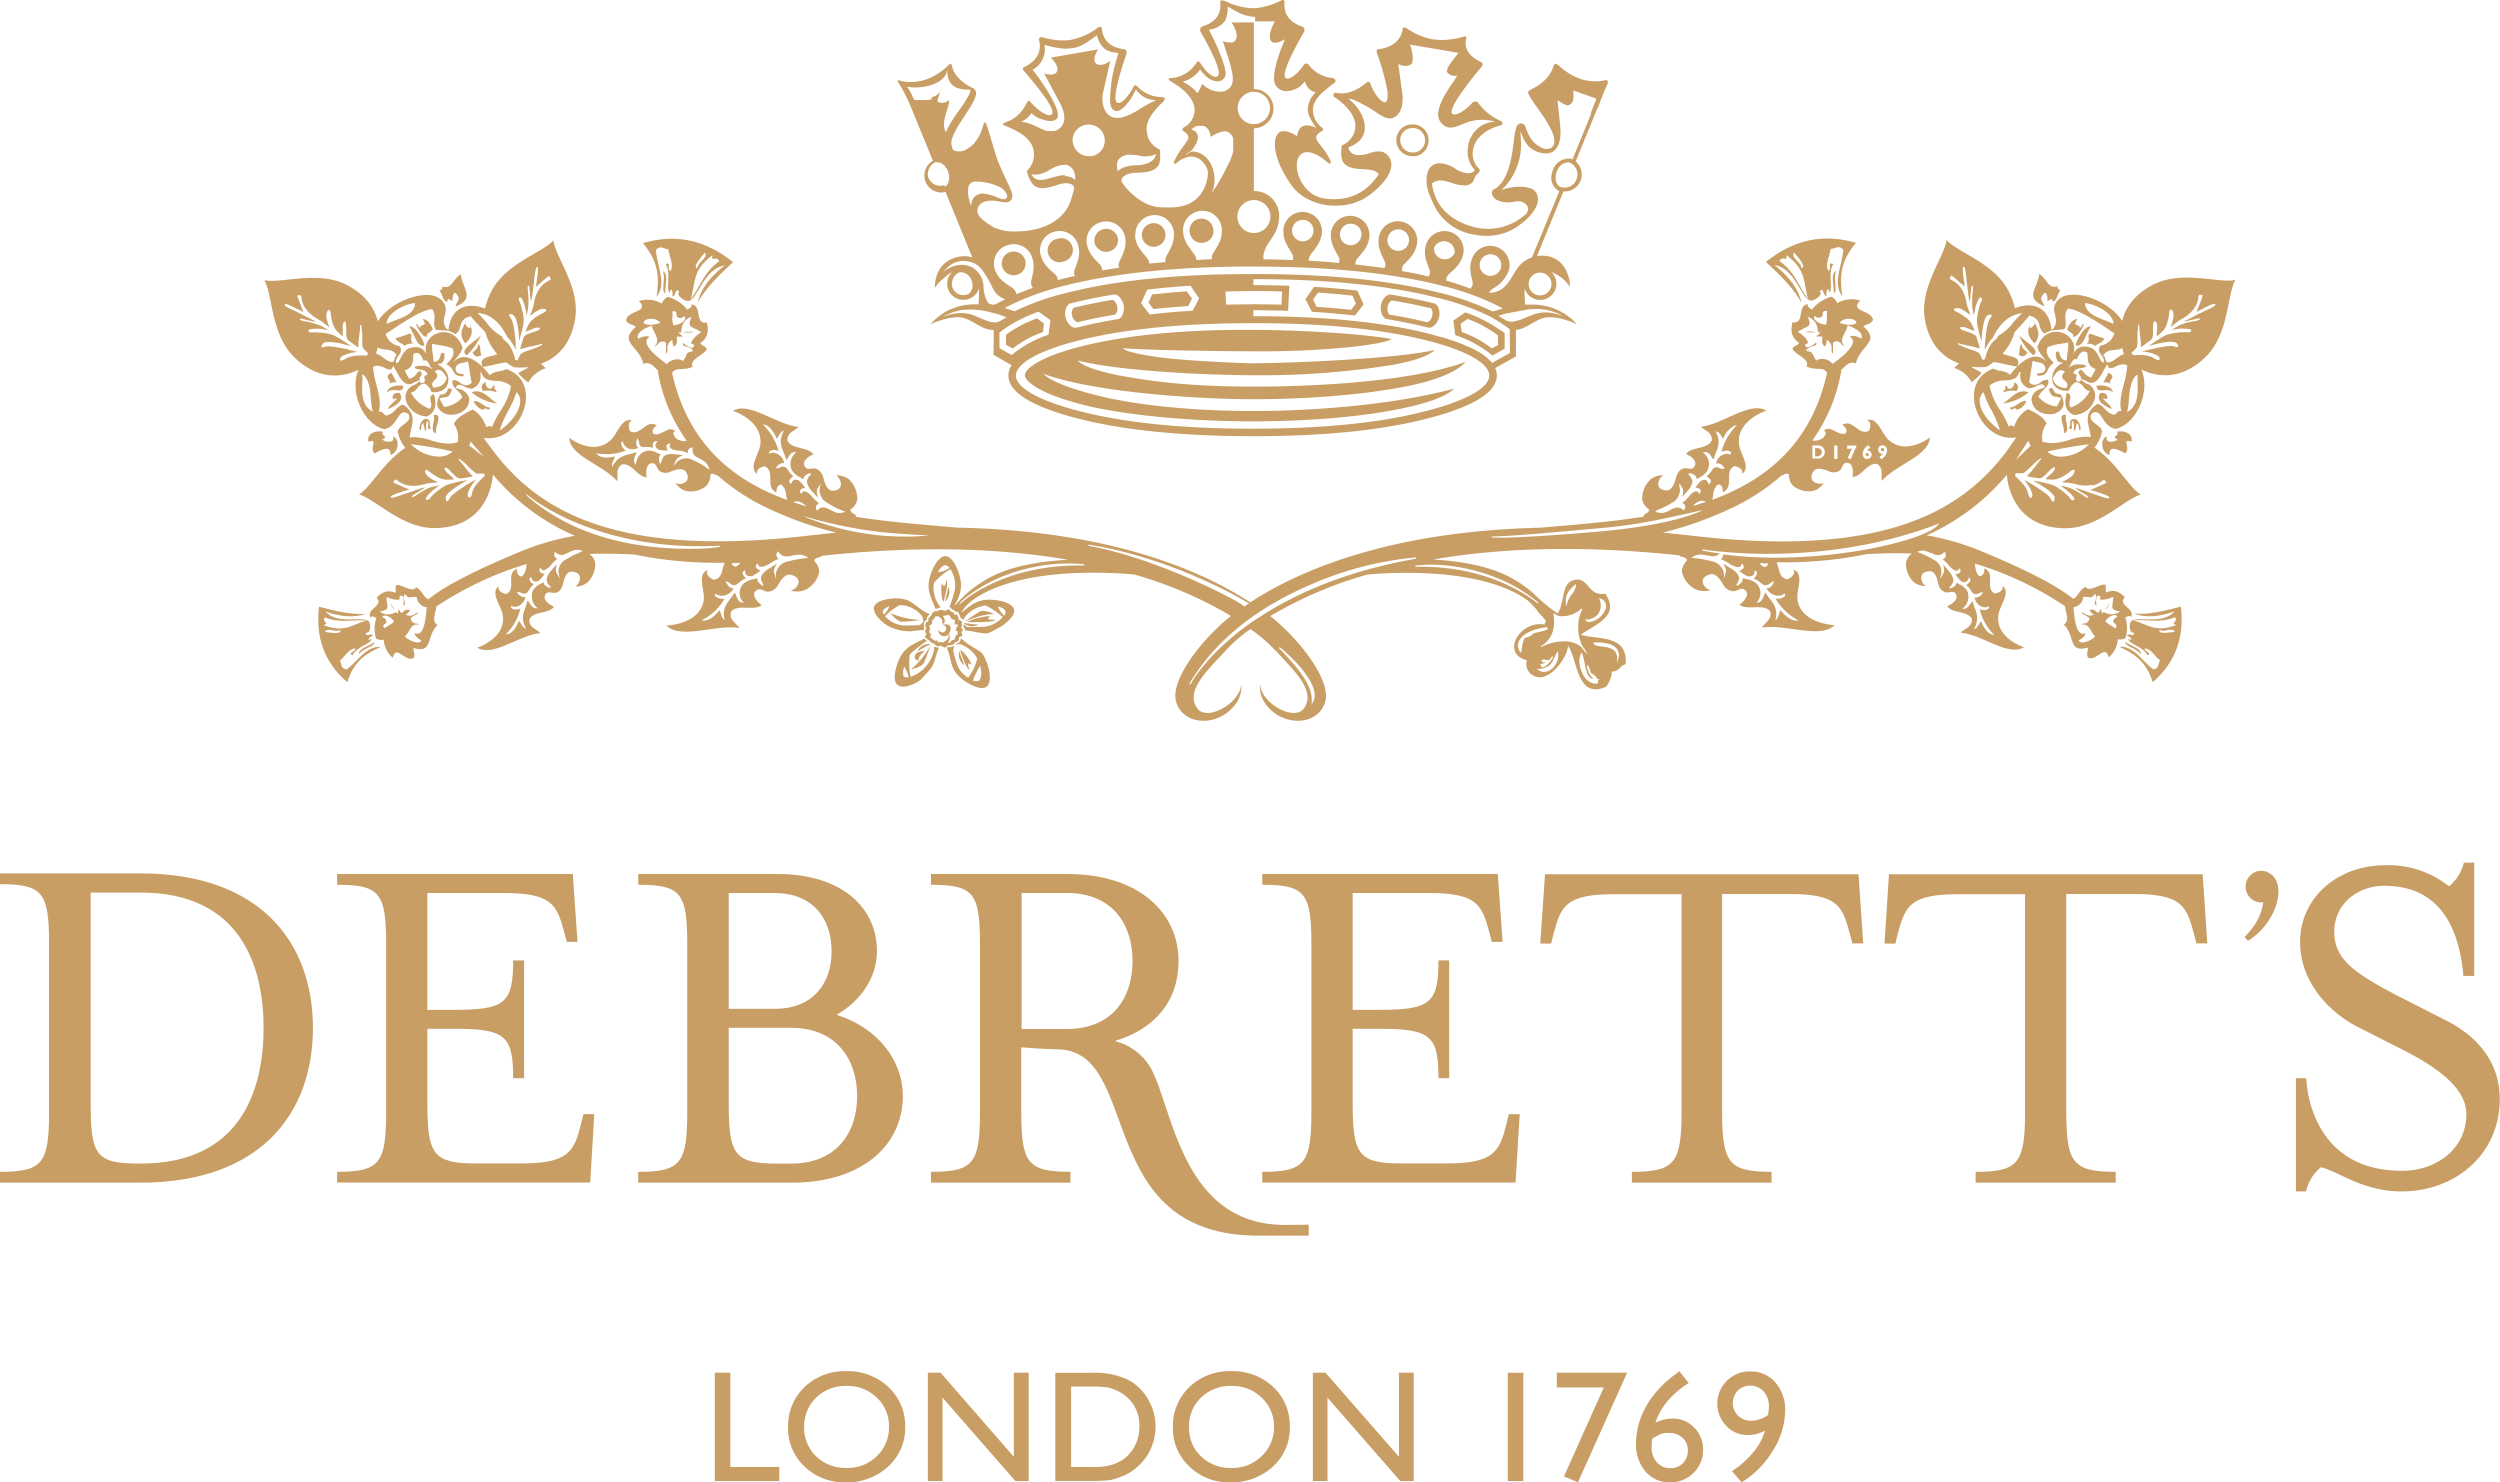 <svg xmlns="http://www.w3.org/2000/svg" viewBox="0 0 606.67 359.7"><defs><style>.cls-1{fill:#c89e65;}</style></defs><g id="Layer_2" data-name="Layer 2"><g id="Layer_1-2" data-name="Layer 1"><path class="cls-1" d="M205.38,332.74a14.22,14.22,0,0,1,10.19,3.85,12.79,12.79,0,0,1,4.09,9.68,12.58,12.58,0,0,1-4.13,9.61,14.55,14.55,0,0,1-10.37,3.82,13.69,13.69,0,0,1-9.92-3.82,12.64,12.64,0,0,1-4-9.54,13,13,0,0,1,4-9.75,14.05,14.05,0,0,1,10.12-3.85m.17,3.58a10.21,10.21,0,0,0-7.46,2.82,9.62,9.62,0,0,0-2.92,7.2,9.5,9.5,0,0,0,2.92,7.09,10.2,10.2,0,0,0,7.33,2.79,10,10,0,0,0,7.39-2.87,9.61,9.61,0,0,0,2.94-7.18,9.4,9.4,0,0,0-2.94-7,10.06,10.06,0,0,0-7.26-2.84"/><polyline class="cls-1" points="246.02 333.1 249.63 333.1 249.63 359.39 246.39 359.39 228.73 339.17 228.73 359.39 225.16 359.39 225.16 333.1 228.24 333.1 246.02 353.52"/><path class="cls-1" d="M256.09,359.38V333.13H265a18.85,18.85,0,0,1,8.53,1.6,11.85,11.85,0,0,1,5,4.73,13,13,0,0,1,.83,11.87,12.1,12.1,0,0,1-2.92,4.21,11.84,11.84,0,0,1-4.46,2.83,12.14,12.14,0,0,1-2.71.81,44.44,44.44,0,0,1-4.77.2m.14-22.91h-4.72V356h4.85a19.32,19.32,0,0,0,4.38-.36,10.56,10.56,0,0,0,2.62-1,7.5,7.5,0,0,0,1.91-1.44,9.72,9.72,0,0,0,2.8-7.14,8.94,8.94,0,0,0-2.87-6.9,9.14,9.14,0,0,0-2.42-1.64,10.3,10.3,0,0,0-2.61-.85,24.83,24.83,0,0,0-3.94-.2"/><path class="cls-1" d="M298.79,332.74A14.3,14.3,0,0,1,309,336.59a12.89,12.89,0,0,1,4,9.68,12.52,12.52,0,0,1-4.1,9.61,14.54,14.54,0,0,1-10.33,3.82,13.62,13.62,0,0,1-9.94-3.82,12.53,12.53,0,0,1-4-9.54,13,13,0,0,1,4-9.75,14.09,14.09,0,0,1,10.12-3.85m.15,3.58a10.26,10.26,0,0,0-7.44,2.82,9.54,9.54,0,0,0-2.91,7.2,9.4,9.4,0,0,0,2.93,7.09,10.09,10.09,0,0,0,7.31,2.79,10,10,0,0,0,7.37-2.87,9.59,9.59,0,0,0,3-7.18,9.39,9.39,0,0,0-3-7,10,10,0,0,0-7.26-2.84"/><polyline class="cls-1" points="339.48 333.1 343.06 333.1 343.06 359.39 339.78 359.39 322.14 339.17 322.14 359.39 318.59 359.39 318.59 333.1 321.65 333.1 339.48 353.52"/><rect class="cls-1" x="365.89" y="333.13" width="3.77" height="26.27"/><polyline class="cls-1" points="377.79 333.1 394.86 333.1 382.92 359.7 379.52 358.28 389.19 336.7 377.79 336.7"/><path class="cls-1" d="M407.14,333l.37-.25,2.29,2.86a22,22,0,0,0-5,4.24,15.91,15.91,0,0,0-3.08,5.39,9.42,9.42,0,0,1,4.16-1,7,7,0,0,1,5.25,2.2,7.31,7.31,0,0,1,2.14,5.4,7.46,7.46,0,0,1-2.32,5.59,7.77,7.77,0,0,1-5.63,2.29,7.59,7.59,0,0,1-6-2.61,10.1,10.1,0,0,1-2.32-6.81,18.35,18.35,0,0,1,1.19-6.3,20.92,20.92,0,0,1,3.42-5.86,26.61,26.61,0,0,1,5.59-5.09m-6.25,16.15a11,11,0,0,0-.15,2,5.28,5.28,0,0,0,1.28,3.67,4.24,4.24,0,0,0,3.32,1.4,3.94,3.94,0,0,0,3-1.21,4.2,4.2,0,0,0,1.18-3.07,3.89,3.89,0,0,0-1.28-3.07,4.52,4.52,0,0,0-3.3-1.18A5.79,5.79,0,0,0,403,348a13.26,13.26,0,0,0-2.12,1.18"/><path class="cls-1" d="M422.62,359.7,420.29,357a22.28,22.28,0,0,0,5.09-4.49,14.12,14.12,0,0,0,2.94-5.37,7.93,7.93,0,0,1-4.21,1.1,7,7,0,0,1-5.19-2.22,7.76,7.76,0,0,1,.14-10.95,7.71,7.71,0,0,1,5.63-2.27,7.8,7.8,0,0,1,6.13,2.68,10.07,10.07,0,0,1,2.38,6.88,18.5,18.5,0,0,1-3,9.69,22.33,22.33,0,0,1-7.58,7.66m6.43-16.34a14.41,14.41,0,0,0,.21-1.93,5.49,5.49,0,0,0-1.25-3.74,4.16,4.16,0,0,0-3.28-1.44,4.21,4.21,0,0,0-3.05,1.23,4.29,4.29,0,0,0-1.17,3.09,4,4,0,0,0,1.26,2.94,4.43,4.43,0,0,0,3.15,1.25,7,7,0,0,0,4.13-1.4"/><path class="cls-1" d="M0,284.37c10.42,0,11.91-2.13,11.91-14.63V229.08c0-12.48-1.49-14.52-11.91-14.52v-2.62H34c29.27,0,41.94,16.88,41.94,37.52S63.31,287,34,287H0m22-19.13c0,12.48,1.37,14.49,11.68,14.49h.5c24.5,0,29.78-18.25,29.78-32.9S58.65,216.6,34.15,216.6H22Z"/><path class="cls-1" d="M81.8,284.36c10.4,0,11.9-2.11,11.9-14.61V229.18c0-12.47-1.5-14.47-11.9-14.47v-2.62H139l1.14,16.47h-2.61l-.65-2.51c-1.77-6.49-3-9.34-14.54-9.34H103.71v28.35H110c12.54,0,14.53-1.51,14.53-12h2.65v28.59h-2.65c0-10.49-2-12-14.53-12h-6.29v18.19c0,12.47,1.52,14.49,11.94,14.49h10.76c11.55,0,12.91-2.87,14.55-9.48l.63-2.49h2.63l-1,16.6H81.8"/><path class="cls-1" d="M219.09,266c0,11.63-9.56,21-27,21H154.88v-2.63c10.39,0,11.89-2.12,11.89-14.62V229.17c0-12.47-1.5-14.46-11.89-14.46v-2.62H188.6c15.94,0,24.21,8.36,24.21,18.7,0,6.51-4,12.14-9.8,15.49,9.67,3,16.08,10.75,16.08,19.72m-42.25-21.19H188c9.4,0,13.8-6.26,13.8-14s-4.4-14.09-13.8-14.09H176.84ZM208,266c0-9.08-5.14-16.58-16.05-16.58H176.84v18.46c0,12.47,1.49,14.49,11.89,14.49H192C202.88,282.37,208,275,208,266"/><path class="cls-1" d="M278.23,257.66c6.24,7.53,6.88,39.59,33.6,39.59,2.84,0,5.67-.06,5.75-.06v2.67H305.4c-40.58,0-27.95-45.22-48.93-45.22-2.5,0-8.64-.49-8.64-.49v15.59c0,12.51,1.51,14.62,11.92,14.62V287H225.91v-2.64c10.4,0,11.9-2.11,11.9-14.62V229.17c0-12.47-1.5-14.46-11.9-14.46v-2.62H259c17.41,0,27,9.48,27,21.08-.05,16.21-15.42,19.23-15.42,19.44s3.91.47,7.7,5.05m-3.45-24.49c0-9-5-16.47-15.91-16.47h-11v33h11c10.9,0,15.91-7.4,15.91-16.51"/><path class="cls-1" d="M306.31,284.36c10.43,0,11.92-2.11,11.92-14.61V229.18c0-12.47-1.49-14.47-11.92-14.47v-2.62h57.16l1.16,16.47H362l-.64-2.51c-1.73-6.49-3-9.34-14.52-9.34H328.25v28.35h6.26c12.56,0,14.56-1.51,14.56-12h2.6v28.59h-2.6c0-10.49-2-12-14.56-12h-6.26v18.19c0,12.47,1.52,14.49,11.92,14.49H351c11.51,0,12.89-2.87,14.54-9.48l.62-2.49h2.62l-1,16.6H306.31"/><path class="cls-1" d="M452.14,228.94h-2.62l-.66-2.48c-1.76-6.63-3-9.51-14.55-9.51H417.9v52.8c0,12.5,1.6,14.62,12,14.62V287H396v-2.63c10.39,0,12.06-2.12,12.06-14.62V217H391.58c-11.54,0-12.79,2.88-14.55,9.51l-.64,2.48h-2.62l1.16-16.84H451"/><path class="cls-1" d="M535.64,228.94H533l-.64-2.48c-1.76-6.63-3-9.51-14.52-9.51H501.42v52.8c0,12.5,1.63,14.62,12,14.62V287h-34v-2.63c10.39,0,12-2.12,12-14.62V217H475.1c-11.53,0-12.78,2.88-14.55,9.51l-.61,2.48h-2.63l1.08-16.84h76.13"/><path class="cls-1" d="M548.59,219a3.85,3.85,0,0,1,0-7.69c2.06,0,4.31,1.5,4.31,5.07s-2.43,8.84-7.37,11.92l-.88-.88c3-3.1,4.08-5.41,4.57-8.49a2,2,0,0,1-.63.07"/><path class="cls-1" d="M559.67,289.11h-2.52V261.65h2.52s.22,22.46,23.18,22.46c8.91,0,15.66-5.75,15.66-13.71,0-5.76-5.75-10.61-14.43-15.13l-12-6.11c-7.26-3.74-13.92-11.13-13.92-20.6,0-10.36,8.67-18.6,20.81-18.6a23.6,23.6,0,0,1,15.32,5.11,10.47,10.47,0,0,0,3.61-5.73h2.51v27.48h-2.63c-.87-10-4.64-21.86-19.17-21.86-7,0-12.16,4.86-12.16,11.09,0,6.51,4.38,9.85,15.16,15.48l12,6.12c9.66,4.89,13,12.14,13,19,0,13.61-10.91,22.47-23.82,22.47-9.53,0-15.55-5-19.57-5.86a10.3,10.3,0,0,0-3.61,5.86"/><path class="cls-1" d="M346.64,33.38a3.85,3.85,0,0,0-3.81-3.19,3.29,3.29,0,0,0-.66.06H342l0,0a3.66,3.66,0,0,0-2.45,1.57,3.77,3.77,0,0,0-.65,2.89,3.88,3.88,0,0,0,3.84,3.18,5.49,5.49,0,0,0,.68,0l.15,0,0,0a3.91,3.91,0,0,0,3.05-4.47M343.34,37h-.16l0,0h-.41a3,3,0,0,1-2.46-4.68,3,3,0,0,1,1.93-1.21h.11a1.54,1.54,0,0,1,.51-.06,3,3,0,0,1,2.92,2.46A3,3,0,0,1,343.34,37"/><path class="cls-1" d="M292.26,58.85a2.82,2.82,0,0,0,2.12-3.45,2.88,2.88,0,1,0-5.59,1.35,2.83,2.83,0,0,0,3.47,2.1"/><path class="cls-1" d="M280.67,59.8a2.87,2.87,0,1,0-3.5-2.1,2.89,2.89,0,0,0,3.5,2.1"/><path class="cls-1" d="M267.77,55.61a2.84,2.84,0,0,0-2.11,3.46,2.89,2.89,0,0,0,5.61-1.35,2.9,2.9,0,0,0-3.5-2.11"/><path class="cls-1" d="M257.78,63.52A2.87,2.87,0,1,0,256.42,58a2.83,2.83,0,0,0-2.11,3.46,2.88,2.88,0,0,0,3.47,2.11"/><path class="cls-1" d="M247.06,66.6a2.86,2.86,0,0,0,1.61-3.76,2.93,2.93,0,0,0-3.77-1.59,2.88,2.88,0,0,0,2.16,5.35"/><path class="cls-1" d="M244.63,80.85l-.12.12a4.64,4.64,0,0,0-.4.31l0,2.38,1.68.94a4.32,4.32,0,0,1,.39-.34,24.91,24.91,0,0,1,6.92-3.67l.24-2.09-1.7-1.23a29.61,29.61,0,0,0-7,3.58"/><path class="cls-1" d="M279.62,71.43l-.92,2L279.91,75c2.7-.3,5.54-.54,8.43-.73l.91-1.79L288,70.69c-2.84.21-5.65.43-8.34.74"/><path class="cls-1" d="M270,72.77h-.06c-3.19.53-6.23,1.14-9,1.82l-.24.06-.07,0h-.05a2,2,0,0,0-.41,1.92,2.11,2.11,0,0,0,1.2,1.61l.15,0h.11c2.81-.71,5.83-1.31,9-1.84a2,2,0,0,0,.44-2A2,2,0,0,0,270,72.77"/><path class="cls-1" d="M272,91.2c-7.2-1.4-9.89-2.91-10.49-3.71,10.48,2.67,32.72,3.57,42.58,3.57a202.33,202.33,0,0,0,33.73-2.49c7.16-1.27,9.72-2.88,10.3-3.64-8.25,2-32.77,3.14-44,3.24-1.89,0-16.94-.6-23.33-1.54-3.68-.51-7.75-1.32-8.24-2.13,3.49.4,22.76.75,31.57.75a223.3,223.3,0,0,0,23.35-1c3.73-.36,9.69-1.28,10.16-2-8.06-1.37-22.65-2.16-33.8-2.21h-1.55c-16.09,0-29.5,1.4-39.85,4-10.81,2.75-13.73,5.69-13.73,7s2.88,4.24,13.67,7.07c10.46,2.72,27,4.14,41.58,4.14s28.35-1.29,37.71-3.45C349.82,97,352.2,95,352.82,94.32c-14.05,3.78-33.18,5.42-48.69,5.42-14.32,0-28.64-1.35-38.75-4-8.35-2.17-11.43-4.11-12.12-5,12.18,4.48,37.44,6.14,50.87,6.14,17.37,0,31.8-1.81,39.69-3.68,8.28-1.93,11.14-4.51,11.81-5.38-12,4.43-33.76,6-51.41,6-13.69,0-23.46-1-32.18-2.64"/><path class="cls-1" d="M364.05,80.11a34.12,34.12,0,0,0-8.47-4.31l-2.9,2,.45,3.42,0,.1a28.44,28.44,0,0,1,8,4.13c.39.32.71.6,1,.85l3-1.69,0-3.77-1-.76m-2.14,4.49-.41-.34a25.57,25.57,0,0,0-6.86-3.66l-.28-2,1.7-1.18A29.87,29.87,0,0,1,363,81l.48.4.06,2.33Z"/><path class="cls-1" d="M329.36,70.5c-3.36-.36-6.84-.68-10.48-.9l-2.09,3,1.56,3.06c3.62.21,7.14.53,10.47.89l2.09-2.69-1.51-3.3m-1.53,4.63c-2.66-.3-5.48-.56-8.36-.72l-.88-1.75L319.86,71c2.81.2,5.63.42,8.33.74l.85,1.93Z"/><path class="cls-1" d="M348.11,73.63h0a.15.15,0,0,0-.1,0h0a1.89,1.89,0,0,1-.34-.09c-3.16-.77-6.56-1.47-10.22-2.07v0h-.09c-.88,0-2,1.1-2.25,2.63s.43,3.08,1.26,3.3c3.57.6,6.92,1.27,10,2.06.11,0,.21,0,.29.06h0a.45.45,0,0,0,.22,0c.85,0,2-1.07,2.34-2.57s-.29-3.06-1.14-3.34m-.53,3a2.09,2.09,0,0,1-1.12,1.55l-.09,0-.18,0c-2.78-.7-5.8-1.3-9-1.81a2.22,2.22,0,0,1-.43-1.87,2.19,2.19,0,0,1,1-1.56h.08c3.2.51,6.21,1.14,9,1.81l.16,0,.15,0h.06a2,2,0,0,1,.36,1.87"/><path class="cls-1" d="M389.66,19.42c-2,.52-6.54.95-11.33-3.46-.53-.48-1.12-.77-1.41.2v.07c-.48,1.48-1.77,3.76-5.38,5.48-.72.37-.86.6-.53,1.29,1.44,2.86,7.29,9.18,6,12.23a1.77,1.77,0,0,1-.79.76,2.74,2.74,0,0,1-2.45-.33,6.3,6.3,0,0,1-2-1.66,9.11,9.11,0,0,1-1-1.71c-.2-.48-.41-1-.6-1.61,0-.06,0-.12-.07-.13a1.18,1.18,0,0,0-1-.61,1.22,1.22,0,0,0-1.09.83,15,15,0,0,0-.64,3.43c-.5,3.93-1.25,9.88-5,11.88a.51.51,0,0,0-.29.43h0c-.32,2,2.44,2.66,4,2.6.77,0,1.53-.22,2.29-.26,1.42-.06,3.3,1.2,2,3.07,0,0,0,0-.07,0a13.62,13.62,0,0,1-12.13,3.3c-8.76-2.11-10-7.93-10.27-8.73a8.84,8.84,0,0,1-.4-1.93,2.75,2.75,0,0,1,2.07-.76h.17a9,9,0,0,1,2.14.46l.31.09a10.49,10.49,0,0,0,3.06.65,3,3,0,0,0,2.07-.73,7,7,0,0,0,.74-1.65,2.47,2.47,0,0,0,.94-1,.44.44,0,0,0,.09-.29.54.54,0,0,0-.25-.46,5,5,0,0,1-1.36-4.6c.55-3.18,3.78-5.14,6.7-5.86a.53.53,0,0,0,.4-.53.55.55,0,0,0-.36-.51v0a13.22,13.22,0,0,1-5.49-4.4,1,1,0,0,0-1.61.16h0c-2.43,2.52-4.31,3-4.74,2.41-1.11-1.27,5.18-9,7.21-11.42,0,0,0,0,0,0a.67.67,0,0,0-.07-1c-4-1.86-4.09-4.3-3.73-5.64,0,0,.24-.75-.49-.63a4,4,0,0,0-.53.15,17.59,17.59,0,0,1-7.17.54,16.8,16.8,0,0,1-6.18-2.63c-1.12-.7-1,.1-1.12.64-.32,1.62-1.86,3.87-5.55,4.34-.07,0-.07,0-.13,0-.46.07-.65.35-.5.94A58.32,58.32,0,0,1,336.68,22c.14,1.39.05,2.48-.44,2.79-.78.18-2.33-1.13-3.68-4.4l0-.06a.56.56,0,0,0-1-.25c-1.23,1.07-4.06,3.1-7.34,2.46a.53.53,0,0,0-.6.27.59.59,0,0,0,.17.72c.7.45,5.74,3.82,5.05,7.76a5.12,5.12,0,0,1-2.94,3.86.54.54,0,0,0-.34.43h0v.09a8.45,8.45,0,0,0,0,2.56c.41,2.57,3.09,2.69,5.17,2.83a16,16,0,0,1,1.88.17,3.37,3.37,0,0,1,2,1l0,0a9.38,9.38,0,0,1-1.05,1.41,12,12,0,0,1-7.12,4.44,14.59,14.59,0,0,1-5.51,0l-.06,0c-8.35-1.93-8.56-17.08,1.36-8.61.22.2.92.48.67-.38-2-4.46-5.33-5.38-2.23-7.21a1,1,0,0,0,.25-.17c.21-.23.29-.46-.15-.78a5.35,5.35,0,0,1-2.16-4.3c0-1.38.8-2.82,2.4-4.27,0,0,0,0,0,0h0c1.24-1,1.58-1.32,2.83-2.28.55-.47.08-1-.42-1.15a7.94,7.94,0,0,1-5.66-3s0,0,0,0c-.62-.85-1.15-.53-1.56.06-1.83,2.68-3.72,3.46-4.21,2.94-1.29-1,2.87-8.42,4.46-11.19a.94.94,0,0,0-.69-1.37v0C311.88,5,311.56,2.14,311.72.57c0-.62-.37-.67-.84-.46A16.37,16.37,0,0,1,304.18,2h-.05A16.13,16.13,0,0,1,297.47.33c-.37-.12-1.49-.66-1.36.45.16,1.58-.18,4.28-4.18,5.59h0a.92.92,0,0,0-.59,1.33h0c1.54,2.7,5.45,9.72,4.17,10.72a.68.68,0,0,1-.52.22c-.81,0-2.13-.89-3.69-3.32,0,0,0,0,0,0-.41-.63-.68-.46-.92-.16a7.9,7.9,0,0,1-5.94,3.77s-.07,0-.1,0c-1,0-.88.42-.31.76,2.28,1.32,5.86,3.85,5.86,7a4.76,4.76,0,0,1-2.56,4.19c-.8.51-.14.95-.14.95,2.92,1.86-.2,2.63-2.28,7.4-.2.42.12.66.43.46,0,0,.05-.07.09-.11s0,.07-.09.11l.05,0s.11-.12.15-.13a5.59,5.59,0,0,1,3.52-1.57c1.88,0,3.3,1.44,4,3.34.3,1.56-.56,8.83-8.65,9h-.51l-.25,0-.29,0h-.25l-.31,0-.24,0-.32,0-.22,0c-.21,0-.37-.06-.56-.07a.71.71,0,0,1-.16,0c-.14,0-.25,0-.38,0s-.12-.06-.21-.06a2.55,2.55,0,0,0-.32-.07l-.19,0-.37-.12-.16-.05-.53-.15a.17.17,0,0,0-.09,0c-.16-.07-.3-.12-.43-.19l-.19-.06c-.09-.06-.21-.09-.32-.16l-.17-.09a1,1,0,0,1-.34-.19.23.23,0,0,1-.15-.07c-.17-.08-.32-.18-.49-.28s-.47-.32-.69-.48a2.4,2.4,0,0,1-.37-.25c-.08-.07-.18-.16-.29-.24l-.48-.39a1,1,0,0,0-.17-.14,6.22,6.22,0,0,1-.55-.5l-.05,0-.57-.61v0a12.73,12.73,0,0,1-1.54-1.94v0c-.48-1,.85-1.81,1.54-2a8,8,0,0,1,2-.29c2-.09,4.46-.09,5.53-2.13a10.18,10.18,0,0,0,.14-3.49v0a5.77,5.77,0,0,1-2.16-1.7c0-.06-.05-.09-.11-.15v0a1.2,1.2,0,0,1-.21-.31.24.24,0,0,0-.06-.08c-.07-.14-.12-.25-.2-.39a.36.36,0,0,0,0-.07c-.06-.13-.12-.25-.17-.39s0-.06,0-.07a1.32,1.32,0,0,1-.13-.47l0-.09c0-.18-.08-.36-.12-.53s-.05-.3-.06-.43a6.35,6.35,0,0,1,.07-1.17,6.33,6.33,0,0,1,.47-1.39v0c0-.12.11-.21.13-.31s0-.06.05-.07a8.31,8.31,0,0,1,.58-.95.83.83,0,0,1,.11-.15,1,1,0,0,1,.16-.22c.29-.4.62-.78.93-1.14l.21-.23c.21-.22.37-.4.58-.61l0,0c.53-.47,1.71-1.46.8-1.74a1.88,1.88,0,0,0-.7-.12,7.93,7.93,0,0,1-5.43-2.35l0,0-.17-.18c-.29-.28-.72-.57-1,.14h0C273.67,23.7,272.2,25,271.43,25a.71.71,0,0,1-.33-.1c-1.4-.77,1.14-8.58,2.2-11.65h0c.3-.86-.2-1.29-.61-1.33-4.25-.52-5.15-3.26-5.28-4.88h0c-.05-.79-.82-.5-1.14-.23h0a15.55,15.55,0,0,1-6.27,2.83,11.38,11.38,0,0,1-2,.17,18,18,0,0,1-5.06-.77c-.48-.09-.89.06-.8.68.44,1.6.51,4.67-3.7,6.59-.4.24-.25.58.07.95h0c1.93,2.25,7.88,9.17,6.78,10.42a.69.69,0,0,1-.6.27c-.89,0-2.69-1-4.79-3.36-.21-.2-.43-.14-.61.18h0a.39.39,0,0,1-.08.14s0,.07-.06.1a2.16,2.16,0,0,1-.29.54,9.17,9.17,0,0,1-3,3.29,4.53,4.53,0,0,1-1.15.55c-.34.16-.67.27-1,.45s-.47.42-.06.6a9.44,9.44,0,0,1,.9.34.23.23,0,0,1,.13.06,0,0,0,0,1,0,0l.19.08c2.41,1,5.45,2.79,5.93,5.47a5.56,5.56,0,0,1-1.62,5.12h0l0,0a5.82,5.82,0,0,0,.33,1.13c.44,1.07,1,2.4,2.21,2.79a3.92,3.92,0,0,0,1.28.23,13.18,13.18,0,0,0,3.55-.77,6.93,6.93,0,0,1,2-.43h.13c.65,0,1.89.18,2,1.2-.08.38-.17.73-.26,1.07v0c-.06.18-.09.32-.14.48s0,.15-.05.21-.06.25-.11.39a1.73,1.73,0,0,1-.1.24,1.14,1.14,0,0,1-.1.36,2.6,2.6,0,0,1-.1.25,1.45,1.45,0,0,1-.12.37,1.89,1.89,0,0,1-.11.25c-.05.15-.11.25-.16.4a.55.55,0,0,0-.09.19c-.1.2-.21.41-.34.62-2.38,4-7.47,5.63-11.95,5.65A11.8,11.8,0,0,1,241,55.1a21.26,21.26,0,0,1-2.26-1.57,1.53,1.53,0,0,1-.37-.31h0a3.13,3.13,0,0,1-.33-.31,2.49,2.49,0,0,1-.82-2.28c.57-1.93,3-2.11,4.65-1.84a13.89,13.89,0,0,0,2.12.31,2.23,2.23,0,0,0,1.11-.27,1.74,1.74,0,0,0,.58-1.2,3.6,3.6,0,0,0-.32-1.35c-.26-.71-.61-1.4-.93-2.09-.83-1.74-1.62-3.53-2.36-5.32-.83-2.61-1.6-5.21-2.14-7v0a1,1,0,0,1-.09-.3.24.24,0,0,0-.06-.15c0-.08-.05-.13-.06-.23s0-.14-.06-.2-.05-.12-.08-.17a.58.58,0,0,0-.06-.21l-.07-.13s0-.13,0-.19a.11.11,0,0,0-.05,0,3.05,3.05,0,0,1-.11-.3c-.23-.52-.55-.2-.72.5a11.09,11.09,0,0,1-2,4.08,7.47,7.47,0,0,1-2,1.65,3.44,3.44,0,0,1-2.93.34,1.28,1.28,0,0,1-.2-.11s0,0-.07,0l-.1-.11,0-.05-.08-.09,0,0a.24.24,0,0,0-.06-.11c0-.06,0-.07,0-.07s0-.12-.06-.18l0-.07a.94.94,0,0,0-.06-.15c0-.19-.1-.4-.17-.62-.11-4.21,8.59-12,5.24-13.62-3.8-1.83-4.82-4.1-5.07-5.4v0c-.1-.47-.38-.62-.7-.32-3.47,3.45-6.85,4.25-9.28,4.25a9.77,9.77,0,0,1-2.88-.42c-.28,0-.38.26-.18.51l0,0a32.43,32.43,0,0,1,2.81,5.37l.06.09,5.55,13.55a4.13,4.13,0,0,0,2,7.71,3.77,3.77,0,0,0,1.06-.15l6.49,15.88a7,7,0,0,0-4.25.11c-3.12,1-4.8,3.6-4.86,7.34a8.56,8.56,0,0,1,2.11-2.3A10.53,10.53,0,0,1,231.07,66a2.7,2.7,0,0,0-.28.31,3.93,3.93,0,0,0,.43,5.52,4.05,4.05,0,0,0,2.55.94h.12a4,4,0,0,0,2.9-1.37,4.44,4.44,0,0,0,.77-1.41,35.8,35.8,0,0,1-.1,3.86h-1.07a14.64,14.64,0,0,0-7.11,1.91A20.4,20.4,0,0,0,227.55,77a7.91,7.91,0,0,0-1.7,1.72,9.64,9.64,0,0,1,2.28-.92A12.4,12.4,0,0,1,233,77c2.89.33,5.06,3.07,8,3.08l.17.15-.09,5.85,4.39,2.54a4.68,4.68,0,0,0-.76,2.5c0,4,5.53,7.48,16.49,10.35s25.32,4.35,42.39,4.38h.77c17.08,0,31.35-1.48,42.39-4.38s16.49-6.36,16.48-10.35a4.34,4.34,0,0,0-.39-1.81l4.29-2.4.74-.42,0-.85,0-5.57c2.72-.26,4.84-2.79,7.59-3.07a12.53,12.53,0,0,1,4.91.79,10.52,10.52,0,0,1,2.26.92A7.64,7.64,0,0,0,380.88,77a16.07,16.07,0,0,0-1.77-1.19,14.75,14.75,0,0,0-7.09-1.9c-.67,0-1.31,0-1.95,0,0-1.3-.18-2.64-.09-3.9a4.28,4.28,0,0,0,.78,1.41,4,4,0,0,0,2.86,1.37h.14a4,4,0,0,0,2.54-.94,3.89,3.89,0,0,0,.44-5.52,2.81,2.81,0,0,0-.29-.31,10.32,10.32,0,0,1,2.44,1.34,8.86,8.86,0,0,1,2.1,2.3,11.66,11.66,0,0,0-.17-1.73,8.53,8.53,0,0,0-.83-2.38,6.13,6.13,0,0,0-3.93-3.29,8.29,8.29,0,0,0-3.08-.14l6.41-15.65h.35a4.13,4.13,0,0,0,2.62-7.29l5.37-13.14.07,0c.57-1.51,1.24-3.39,2-5,.35-.72.69-1.62-.11-1.58M226.08,24.07l-.17.07s-.07,0-.1,0l-.28.09,0,0-.25,0a.21.21,0,0,1-.1,0,.59.59,0,0,0-.19.05h-.11a.23.23,0,0,0-.16,0h-.13a.33.33,0,0,0-.17,0h-.11a.39.39,0,0,1-.16,0,.16.16,0,0,1-.1,0l-.2,0h-.07a.8.8,0,0,1-.26,0h-.33a1.3,1.3,0,0,0-.15,0h-.08l-.16,0h-.39l0,0H222l-.34-.37a12,12,0,0,0-1.55-2.85c3.77.66,9.59-.66,9.78-4.4-.13,3.18,1.08,5.21,5.46,5.08a.14.14,0,0,1,.11.07c.21.81-1.58,3.32-2.72,5a26.35,26.35,0,0,0-3.19,5.25c-1.19-2,.11-4.46.74-7v0c0-.07,0-.14,0-.2l0-.05c0-.07,0-.14,0-.23s0-.06,0-.06a2.16,2.16,0,0,0,.05-.27,2.55,2.55,0,0,1-2.42.62c-.89-.3,0-1.15.37-3.46a.8.8,0,0,1-.09.26v.1a.32.32,0,0,1-.06.15l0,.09s0,.1-.05.14a.07.07,0,0,1,0,.06.71.71,0,0,1-.11.17l0,.06a.6.6,0,0,0-.11.14.18.18,0,0,1-.09.08c0,.06-.07.08-.1.12a.2.2,0,0,0-.09.07.7.7,0,0,1-.2.16,1.59,1.59,0,0,1-.21.15l-.09.06-.13.1s-.1,0-.12,0-.1.06-.15.07l-.1.06-.17.06-.09.05a.58.58,0,0,0-.17.06l-.11,0m3.17,21.27h0s0,0,0,0a2.55,2.55,0,0,1-1,.19,3.19,3.19,0,0,1-3-2.12A3.25,3.25,0,0,1,227,39.36h.31c2.79,0,4.14,4.75,1.91,6m59.84-8.47c-.48,0-.67.46-1.37.68.36-.46,1.24-.74,1.53-1.11.94-1.17,2-3,1.16-4.21a2.4,2.4,0,0,0-1.26-.81c.06-.05.13-.11.14-.17a5,5,0,0,1,.44-.32l.21-.12h0a1,1,0,0,1,.21-.13h0a1.27,1.27,0,0,0,.21-.07h0a1.17,1.17,0,0,1,.24-.09h0l.22,0a.08.08,0,0,1,.07,0h.57a.42.42,0,0,1,.18,0l.09,0a.27.27,0,0,1,.15,0h.11a.15.15,0,0,0,.13.05c.05,0,.08.06.14.06a1.09,1.09,0,0,0,.14,0s.07.06.12.09l.08.05a1.53,1.53,0,0,1,.16.11s0,0,.08.06a1.21,1.21,0,0,0,.16.16,3.65,3.65,0,0,1,.71,1.4c0,.06.15.68.06.72.77-.48,3.29-2,4.46-1.08a1.56,1.56,0,0,1,.2.16.2.2,0,0,1,.09.06.28.28,0,0,0,.11.11s0,.06.07.07a.38.38,0,0,1,.11.11l.05.09s.09.07.1.12a.81.81,0,0,1,.06.08s0,.09.09.13a.16.16,0,0,0,0,.07,1.47,1.47,0,0,1,.06.14l0,.06a.89.89,0,0,0,.07.16s0,.06,0,.06a.51.51,0,0,0,.05.15s0,.1,0,.11a.57.57,0,0,0,0,.16.09.09,0,0,1,0,.06.59.59,0,0,0,0,.14l0,.12a2.4,2.4,0,0,1,0,.28,3.32,3.32,0,0,1,0,.54v.32a1.18,1.18,0,0,0,0,.25v.07c0,.06,0,.12,0,.22a.1.1,0,0,0,0,.06,1.81,1.81,0,0,0,0,.23l0,.08a.83.83,0,0,0,0,.22l0,0a.92.92,0,0,1-.05.26V37a.81.81,0,0,0-.09.25v0a2,2,0,0,0-.1.29v0a14.56,14.56,0,0,1-.74,1.9c-.06.13-.11.21-.15.31v0a2,2,0,0,1-.14.29v0c-.06.1-.1.2-.16.3v0a3.18,3.18,0,0,1-.17.3A42.14,42.14,0,0,1,294.62,46s0,0,0,0a.42.42,0,0,1-.11.15v0l-.1.08s0,.07,0,.07a.23.23,0,0,1-.07.1.11.11,0,0,1,0,.05.3.3,0,0,1,0,.1l-.06,0,0,.07s0,0-.05.05v0a1.47,1.47,0,0,0-.19.21,8.07,8.07,0,0,0,.65-4,6.46,6.46,0,0,0-.3-1.62v-.11l0,0c-.77-2.6-2.74-4.38-5.11-4.38m-2.18,19.32a4.7,4.7,0,0,1,9.39-.47c.14,2.7-1.2,4.26-2.12,5.88a2,2,0,0,0-.27,1.42c-1.26,0-2.57.11-3.81.18a2,2,0,0,0-.54-1.44c-1-1.5-2.54-2.91-2.66-5.57Zm-11.58,1.13a4.69,4.69,0,0,1,9.33-.93h0c.25,2.68-1,4.27-1.81,5.92a2.05,2.05,0,0,0-.19,1.38c-1.39.14-2.7.25-4,.36a2,2,0,0,0-.58-1.43c-1.14-1.4-2.56-2.73-2.84-5.3Zm27.78,7.48,1.68,0c17.82,0,32.9,1.59,44.82,4.6a66.2,66.2,0,0,1,13.29,4.72c.54.28,1.09.57,1.57.85l-2.41.73a64.29,64.29,0,0,0-12.89-4.55c-11.74-3-26.63-4.53-44.33-4.54h-1.72c-17.7,0-32.61,1.54-44.32,4.53a61,61,0,0,0-12.74,4.49l-.74-.24-.58-.17-1.11-.35a4.44,4.44,0,0,1,.65-.39l.78-.39a67.28,67.28,0,0,1,13.27-4.71c11.92-3,27-4.57,44.78-4.6m1.05-16.13a4,4,0,1,1-4.07,4,4,4,0,0,1,4.07-4m-4-22.31a3.92,3.92,0,1,1,3.94,3.88,3.92,3.92,0,0,1-3.94-3.88m13.27,29.1a2.6,2.6,0,1,1,1.9,3.14,2.6,2.6,0,0,1-1.9-3.14m11.61.93a2.63,2.63,0,0,1,3.17-1.91,2.59,2.59,0,0,1,1.9,3.16,2.61,2.61,0,1,1-5.07-1.25m11.54,1.41a2.61,2.61,0,1,1,1.9,3.11,2.54,2.54,0,0,1-1.9-3.11M348,60.12A2.61,2.61,0,0,1,353,61.35,2.61,2.61,0,0,1,348,60.12m11.26,3.21a2.66,2.66,0,0,1,3.42-1.44,2.62,2.62,0,1,1-3.42,1.44m-55,7.29s4.89,0,6.87.13l-.15,3.18c-2.13-.05-6.66-.11-6.72-.11h0s-4.59.06-6.72.11l-.16-3.18c2-.09,6.88-.13,6.88-.13ZM291,72.41l-1.59,3c-3.63.2-7.09.51-10.43.9l-2.09-2.72,1.5-3.3h0c3.37-.41,6.88-.73,10.51-.94Zm-19.58,5h0c-3.58.6-6.9,1.28-10,2.07-.11,0-.2,0-.31.06h0a.33.33,0,0,1-.19,0c-.87,0-2-1.08-2.36-2.59s.29-3,1.14-3.32a.19.19,0,0,1,.09,0h0a1.78,1.78,0,0,0,.33-.09c3.16-.78,6.6-1.48,10.22-2.08v0h.1c.85,0,1.95,1.1,2.23,2.63s-.4,3.09-1.25,3.3m1.62-19.82h0c.4,2.52-.59,4.14-1.32,5.75a2,2,0,0,0-.16,1.66c-1.43.21-2.81.41-4.09.65a2.21,2.21,0,0,0-.65-1.54c-1.21-1.27-2.68-2.52-3.09-5h0a4.67,4.67,0,0,1,3.92-5.29h0a4.69,4.69,0,0,1,5.38,3.77M260.33,34.74a3.85,3.85,0,0,1,3.16-4.45l0,0h.09a3,3,0,0,1,.66-.05,3.86,3.86,0,0,1,.67,7.66h0l0,0a5.37,5.37,0,0,1-.7,0,3.89,3.89,0,0,1-3.84-3.2m17.89,3.2a4.2,4.2,0,0,0,2.3-.55c-.38,2.08-2.71,2.66-4.7,2.76h-.33a8.36,8.36,0,0,0-2.29.35,4.27,4.27,0,0,0-2,1.1v0c0-.12-.07-.27-.11-.39V41.1a4.52,4.52,0,0,1-.08-.8v0c0-.12,0-.22,0-.32v-.07a1.94,1.94,0,0,1,.11-.63v-.06a2.35,2.35,0,0,0,.1-.22.31.31,0,0,1,.05-.07s.06-.15.12-.19a.27.27,0,0,1,.05-.11,3.72,3.72,0,0,1,3-1.07,10,10,0,0,1,1.72.17,8.67,8.67,0,0,0,2.11.24m-31.3-8.15h0a5.72,5.72,0,0,0,3.29-2.37,6.62,6.62,0,0,0,.92.75,4.12,4.12,0,0,0,1.2.61c1.06.39,3,1,4,.06,1.8-1.84-5-11-5.85-11.93a5.61,5.61,0,0,0,2.87-6.07,21.18,21.18,0,0,0,4.91.94,12.28,12.28,0,0,0,2.19-.18,8.38,8.38,0,0,0,2.31-.82A20.83,20.83,0,0,0,265,9.39c.2-.13.43-.26.64-.42a3.67,3.67,0,0,0,.57-.48.41.41,0,0,0,0,.16,2.67,2.67,0,0,1,.09.36,6.39,6.39,0,0,0,.45,1.12,3,3,0,0,0,.18.3,4.61,4.61,0,0,0,1.26,1.48,4.23,4.23,0,0,0,1.08.55,1.8,1.8,0,0,0,.48.15,4.81,4.81,0,0,0,.63.11l1,.14c-.06.19-.12.38-.17.57s-.16.67-.26,1a34.33,34.33,0,0,0-1.44,7.49c-.09,1.28-.5,3.76.62,4.7s2.39-.34,3.22-1.26a11.9,11.9,0,0,0,1.11-1.48,19.17,19.17,0,0,0,1.2-2.18,5.79,5.79,0,0,0,4.94,2.6l-.13.05-.69.33-.17.07-.31.13a.43.43,0,0,1-.17.12c-.09,0-.18.1-.27.13a.89.89,0,0,1-.16.09c-.09,0-.17.1-.27.14s-.06.06-.13.09a.82.82,0,0,1-.25.12l-.11.08a1.26,1.26,0,0,1-.26.14.07.07,0,0,0,0,0l-.91.54c-.21.13-.42.29-.64.43a.73.73,0,0,0-.12.05.83.83,0,0,0-.17.12l-.15.06c0,.07-.11.09-.18.15s-.08,0-.12,0l-.3.18c-6.93,3.91-7.92-2.08-7.48-4.52.22-1.08,1.82-8,1.82-8-1.41,1-2.81,1.22-3.48.59s-.38-2,.53-3.4l-11.5,2c1.37,1.29,2,2.75,1.42,3.55-.48.64-1.64.72-3,.27,0,0,3,5.74,3.52,6.64,1.26,2.14,2.48,5.62-.45,7.13-.1.06-.21.09-.29.13s-.08,0-.11,0a1.33,1.33,0,0,1-.21.09l-.1,0-.19,0s-.07,0-.12,0a.9.9,0,0,1-.16,0h-.13s-.1,0-.15,0h-.55a.14.14,0,0,0-.09,0h-.24a1.39,1.39,0,0,0-.19-.06h0c-1.81-.46-3.55-2.12-7-2.28m11.5,13.05c-3.19,0-6.75,2.78-8.17-.3a2.91,2.91,0,0,0,1,.19,7.2,7.2,0,0,0,3.6-1.29A7.8,7.8,0,0,1,258.26,40l.55,0c.24.09.44.17.63.26a.66.66,0,0,1,.18.14c.06,0,.11.07.15.11s0,0,.06.06a.17.17,0,0,1,.11.06s0,0,.07.06a.61.61,0,0,0,.07.1.31.31,0,0,1,.05.07.68.68,0,0,1,.12.12c0,.06.08.1.08.16l.07.05c0,.07,0,.11.09.15v0a4.45,4.45,0,0,1,.42,2.36h0a3.43,3.43,0,0,0-2.49-.95M256,56.19h0a4.68,4.68,0,0,1,5.65,3.36h0c.63,2.5-.29,4.24-.88,5.91a1.86,1.86,0,0,0,.07,1.5c-1.48.32-2.87.69-4.16,1a2,2,0,0,0-.81-1.54h0c-1.29-1.15-2.77-2.3-3.38-4.71h0A4.65,4.65,0,0,1,256,56.19m-11.75,3.42h0a4.66,4.66,0,0,1,6.07,2.47h0c.91,2.29.36,4.09,0,5.77a2,2,0,0,0,.33,2c-1.49.55-2.83,1.06-4,1.54a2.36,2.36,0,0,0-1-1.55c-1.5-1-3.2-1.87-4.14-4.22h0a4.65,4.65,0,0,1,2.61-6m-8.58-10,0,0a.79.79,0,0,0-.12-.26v-.1a1.83,1.83,0,0,1-.14-.32s0,0,0-.07-.06-.16-.08-.25,0-.06,0-.1,0-.18-.08-.26,0-.05,0-.05-.06-.22-.07-.32v-.06c0-.09,0-.19-.06-.27l0-.08a1.13,1.13,0,0,0-.06-.31v0a.79.79,0,0,0,0-.24v-.1a1.23,1.23,0,0,1,0-.28h0a1.62,1.62,0,0,1,0-.32V46a1.81,1.81,0,0,0,0-.22v-.06a1,1,0,0,0,.06-.26,0,0,0,0,1,0,0,.71.71,0,0,1,.07-.22v-.06a1.14,1.14,0,0,1,.1-.19s0,0,0,0a1,1,0,0,1,.11-.21s0,0,.05-.06l.14-.15,0,0a.72.72,0,0,1,.2-.19.64.64,0,0,1,.23-.12s0,0,0,0,.16-.06.22-.1,0,0,.05,0l.3-.1h.09l.28,0h.1c.1,0,.22,0,.37,0a13.51,13.51,0,0,1,5.11,1.24c.1,0,.25.11.33.16l.11.06a1.91,1.91,0,0,1,.21.15,1.63,1.63,0,0,0,.17.11s.09.06.13.11a.93.93,0,0,1,.21.19l0,0a2,2,0,0,0,.25.26,3.8,3.8,0,0,1,.54.95,1,1,0,0,1,0,.58c-.31.81-1.52.36-2.1.16a10.88,10.88,0,0,0-3.7-1.06,3,3,0,0,0-1.37.31,2.16,2.16,0,0,0-.88.69,3.62,3.62,0,0,0-.66,2.08,1.25,1.25,0,0,0-.12-.3M235,71.35l-.07.08-.16,0h0l-.27.09a3.29,3.29,0,0,1-.65.09h-.1A2.59,2.59,0,0,1,232,71a2.71,2.71,0,0,1-.86-3,2.91,2.91,0,0,1,1.75-1.94h.36a2.89,2.89,0,0,1,2.61,2.34,2.59,2.59,0,0,1-.84,2.94M236.15,65a5.77,5.77,0,0,0-2.92-.73h-.13a7.25,7.25,0,0,0-4.29,1.83,9.26,9.26,0,0,1,2.08-1.94,5.41,5.41,0,0,1,2.69-.83,7.13,7.13,0,0,1,2.65.47,5.63,5.63,0,0,1,2,1.58,22.69,22.69,0,0,1,2.6,4.42,8.68,8.68,0,0,0,.55.94A4.68,4.68,0,0,0,244,72.62c-1,.48-1.83.9-2.43,1.23a1.87,1.87,0,0,1-1.8-.4,7.43,7.43,0,0,1-1.09-3.84,5.71,5.71,0,0,0-2.5-4.57M241,78.23c-1.85-.27-3.43-1.3-5.16-1.85a8.66,8.66,0,0,0-3.5-.37,10.36,10.36,0,0,0-1.81.3,8,8,0,0,0-.87.27,6.21,6.21,0,0,0-.86.29,9.12,9.12,0,0,1,1.29-.64c.22-.11.49-.21.74-.31a15,15,0,0,1,2.77-.7,18.63,18.63,0,0,1,6.79.57A24.58,24.58,0,0,1,244.23,77c-.57.34-1.15.7-1.75,1a2.1,2.1,0,0,1-1.45.17m4.51,8-3-1.68,0-3.77c.21-.16.55-.43,1-.78a35.3,35.3,0,0,1,8.49-4.31l2.88,2.06-.46,3.41.06.1a28.45,28.45,0,0,0-8,4.13c-.37.33-.71.6-1,.84M346.28,99.69c-10.92,2.87-25,4.33-41.92,4.33h-.77c-16.91,0-31-1.46-41.94-4.33-9.63-2.5-15.15-5.64-15.12-8.56s5.55-6.07,15.21-8.51l1.48-.36.21-.05c10.55-2.46,23.88-3.74,39.71-3.78h1.65c16.71,0,30.66,1.47,41.44,4.19,9.64,2.44,15.16,5.55,15.16,8.51s-5.48,6.06-15.11,8.56m15.8-11.62a11.54,11.54,0,0,0-3.3-2.7s0,0,0,0l-1.24-.69a1.9,1.9,0,0,1-.42-.19s-.07-.06-.13-.06l-.38-.19-.1,0c-.23-.1-.49-.24-.76-.33a.32.32,0,0,0-.21-.1c-.1,0-.23-.08-.38-.14a1.65,1.65,0,0,0-.26-.14,1.75,1.75,0,0,0-.35-.11,3.72,3.72,0,0,0-.58-.24l-.31-.12a3.25,3.25,0,0,0-.4-.15c-.11,0-.2-.06-.32-.11l-.45-.17a2.29,2.29,0,0,0-.28-.07,6.28,6.28,0,0,0-.69-.24l-.26-.09-.56-.17-.3-.09a6,6,0,0,1-.65-.2.58.58,0,0,0-.17,0l-.82-.25-.27-.06c-.21,0-.41-.13-.64-.19l-.26-.07-.89-.23c-10.95-2.77-25-4.2-41.9-4.24h-.63V75.27h.06s5.93.08,8.35.16l.31-6.08c-2.52-.11-8.66-.18-8.66-.18h-.06V67.75h.63c17.65,0,32.44,1.58,44.1,4.53a61.35,61.35,0,0,1,12.66,4.51,39.22,39.22,0,0,1,4.8,3.11l.06,5.75Zm8-12.85a15,15,0,0,1,4.49-.13,13.89,13.89,0,0,1,2.77.7,4.69,4.69,0,0,1,.75.31,8.39,8.39,0,0,1,1.27.64,4.29,4.29,0,0,0-.83-.3c-.28-.12-.59-.17-.87-.27a14.46,14.46,0,0,0-1.82-.32,8.59,8.59,0,0,0-3.49.4c-.85.29-1.67.65-2.52,1l-.54.22h-.06c-.16.08-.33.15-.51.22a.1.1,0,0,0-.07,0l-.56.15h0c-.19,0-.37.11-.58.15l-.3.06a3.15,3.15,0,0,1-1.65-.27c-.1,0-.2-.09-.28-.14a.76.76,0,0,0-.11-.08,1.83,1.83,0,0,0-.34-.18.12.12,0,0,0-.11-.07,1,1,0,0,1-.25-.15.1.1,0,0,1-.1-.06l-.4-.25-.38-.17a.38.38,0,0,1,.16-.06,11.51,11.51,0,0,1,2.43-.66l.58-.12h0l.41-.09a.22.22,0,0,0,.15,0l.45-.1,1.1-.23a.71.71,0,0,1,.12,0c.37-.06.73-.14,1.08-.19m3.71-9.08h.06a2.8,2.8,0,0,1,2,1,2.73,2.73,0,0,1-.31,3.87,2.66,2.66,0,0,1-1.78.67h-.13a2.83,2.83,0,0,1-2-1,2.57,2.57,0,0,1-.65-2,2.76,2.76,0,0,1,2.77-2.54m8.87-22.73a3.05,3.05,0,0,1-2.89,2.11,3.11,3.11,0,0,1-1.06-.18l-.06,0c-2.23-1.23-.87-5.93,1.87-5.93a1.09,1.09,0,0,1,.31,0,3.12,3.12,0,0,1,1.83,4m3.59-16c-1.1,2.73-2.76,6.74-4.62,11.29a1.84,1.84,0,0,0-.47-.22l-.13,0-.11,0a2.49,2.49,0,0,0-.4,0,4.14,4.14,0,0,0-3.8,3.39,3.7,3.7,0,0,0,1.39,4.33.58.58,0,0,0,.25.12h.11c-2.26,5.5-4.62,11.22-6.66,16.13a8.16,8.16,0,0,0-.84.34,6.93,6.93,0,0,0-2.34,1.83c-1.9,2.36-2.71,5.71-6.21,6.35a2.34,2.34,0,0,1-1,0,2.69,2.69,0,0,1,.8-.88A8.61,8.61,0,0,0,366,66h0a4.65,4.65,0,0,0-2.61-6,4.72,4.72,0,0,0-6.07,2.48h0c-.95,2.33-.39,4.13,0,5.82a1.67,1.67,0,0,1-.55,1.74A57.29,57.29,0,0,0,351,68.13a1.83,1.83,0,0,1,.7-1.69c1.27-1.16,2.78-2.3,3.36-4.68h0a4.64,4.64,0,0,0-3.45-5.56A4.69,4.69,0,0,0,346,59.55h0c-.59,2.34.2,4,.8,5.64a1.79,1.79,0,0,1-.14,1.89c-2.06-.48-4.22-.91-6.42-1.29a1.91,1.91,0,0,1,.58-1.74c1.19-1.25,2.66-2.49,3.06-5h0a4.73,4.73,0,0,0-3.89-5.29h0a4.68,4.68,0,0,0-5.37,3.77h0c-.41,2.52.58,4.15,1.34,5.77a1.91,1.91,0,0,1,0,1.76c-2.27-.3-4.59-.63-7-.87a1.75,1.75,0,0,1,.54-1.57c1.13-1.41,2.59-2.72,2.83-5.33h0a4.7,4.7,0,0,0-9.34-.93h0c-.25,2.56.88,4.17,1.73,5.74a1.92,1.92,0,0,1,.2,1.71c-2.39-.22-4.83-.42-7.31-.53a2.13,2.13,0,0,1,.47-1.55c1.12-1.48,2.56-2.91,2.72-5.57h0a4.69,4.69,0,0,0-9.36-.47h0c-.14,2.65,1.14,4.2,2,5.75a2.06,2.06,0,0,1,.3,1.66c-2.34-.08-4.76-.14-7.15-.18-.21-4.17,3.76-5.06,3.83-10.56h0a6.05,6.05,0,0,0-6.15-6V31.14a4.83,4.83,0,0,0,4.77-4.78,4.75,4.75,0,0,0-4.77-4.75V5.43h-5.4c.8,1.34,1.83,3.41.81,4.49-.6.66-1.52.43-2.92.09.76,2.43,1.62,4.9,2,6.52.31,1.33.76,3.18-.05,4.41a3,3,0,0,1-2.18,1.29,6.05,6.05,0,0,1-2.64-.4,7.09,7.09,0,0,1-2.18-1.52l0,0h0s0,0,0,0v0a.11.11,0,0,1,0,.05.28.28,0,0,0,0,.06c-.16.31-.36.86-.63,1.37l0,0a.59.59,0,0,0-.1.17s0,0,0,0a1.4,1.4,0,0,1-.09.17s0,0,0,.05-.06.1-.11.14,0,0,0,0a.22.22,0,0,1-.09.15s0,0,0,0-.09.1-.11.14a9.5,9.5,0,0,0-3.61-2.76,7.74,7.74,0,0,0,4.28-3c1.42,2.12,2.95,2.89,4.27,2.89a1.92,1.92,0,0,0,1.9-2.12,15.67,15.67,0,0,0-.67-2.7c-.32-1.07-.8-2.12-1.21-3.18-.41-.9-.84-1.86-1.29-2.79-.29-.55-.54-1.11-.85-1.65a.6.6,0,0,1-.06-.11,5.3,5.3,0,0,0,4-2.27,7.71,7.71,0,0,0,.6-3.29l0-.06c1.68,1,3.77,2.47,6.64,2.51l0,1.1h.25l4.54,0c-1.79,3.17-2.1,6.87,2.48,4.35-.34.75-.87,2-1.1,2.6-.48,1.41-.9,2.72-1.12,3.67-.72,2.84-.59,4.5.32,5.41,1.42,1.44,3.48.94,5.05.09a7.72,7.72,0,0,0,1.54-1.41.69.69,0,0,0,.11-.13,3.84,3.84,0,0,0,1.63,2.29,4.78,4.78,0,0,0,1,.32,2,2,0,0,0-.31.33,9.46,9.46,0,0,0-1,1.41,7.34,7.34,0,0,0-.43,1.3,3.42,3.42,0,0,0-.18.89,5.56,5.56,0,0,0,.3,1.82c.07.06.11.11.11.17a12.21,12.21,0,0,0,1.68,2.76c-1.49-.69-4.27-1.54-4.68,2,0,0-2.7-1.92-4.32-.93a3.29,3.29,0,0,0-1,1.69.21.21,0,0,0,0,.06,1.85,1.85,0,0,0-.06.26.28.28,0,0,1,0,.14c0,.32,0,.58,0,.85v.4c.16,2.59,1.58,6.17,4.31,9.84a11.58,11.58,0,0,0,3.61,2.95l.47.24h.06a13.88,13.88,0,0,0,5.33,1.34,5.27,5.27,0,0,0,.56,0h.22a13.72,13.72,0,0,0,6.93-1.62,18.29,18.29,0,0,0,5-4.3,9,9,0,0,0,1.08-1.6,6.12,6.12,0,0,0,.57-1.62,3.27,3.27,0,0,0-2-3.88,5.16,5.16,0,0,0-3.12.3,2.7,2.7,0,0,0-.58.17c-.09,0-.2.06-.27.07-3.33.78-4-.56-4.39-1.58-.05-.1,0,.21-.05,0,.82-.46,3.48-1.2,4-4,.43-2.57-1.13-5.75-3.91-7.87a4.91,4.91,0,0,1,1.26.25c1.51.7,2.81,1.37,3.82,1.94,2.67,1.7,5,3.94,7,1.52,1.3-1.54,1.2-4.19.93-5.55-.12-.77-.64-4.66-.9-6.57,1.31.61,2.52.6,3.18-.06s.21-3.41-.37-4.67l11.83,2c-1.05,1.33-3.33,3.92-2.73,4.77a2.14,2.14,0,0,0,1.84.8c.18,0,.35,0,.53,0a27.4,27.4,0,0,1-1.57,2.4c-1.3,2-2.66,4.05-3,6.46a3.15,3.15,0,0,0,.64,2.49c1.61,1.9,3.3,1.21,5.14.43.55-.22,1.14-.43,1.75-.66a11.79,11.79,0,0,1,6.25,0,6.92,6.92,0,0,0-6.58,6.2,6.69,6.69,0,0,0,1.66,5.56A1.8,1.8,0,0,1,356,42a5.75,5.75,0,0,1-3-1.18,7.43,7.43,0,0,0-3.6-1.2,3.17,3.17,0,0,0-1.78.5c-1.27.88-1.73,2.89-1.27,5.34.14.61.29,1.19.48,1.79a1.51,1.51,0,0,0,0-.3,18.77,18.77,0,0,0,1.81,4,12.87,12.87,0,0,0,8.84,5.94,15.43,15.43,0,0,0,2.67.32,10.18,10.18,0,0,0,2.14-.07,12.7,12.7,0,0,0,3.83-1,14.79,14.79,0,0,0,3.4-2.14,9.33,9.33,0,0,0,1.42-1.28c2-2.09,2.74-4.09,2-5.67a3.22,3.22,0,0,0-.64-.85,3.18,3.18,0,0,0-1.41-.64,10.16,10.16,0,0,0-4.49,0,6.77,6.77,0,0,0-1.95.57s0,0-.06,0A15.46,15.46,0,0,0,369.12,35c-.08-1.42-.14-3.11-.1-3.14l0,0,0,.05v-.08l0,0a14.55,14.55,0,0,0,.83,2.1,5.94,5.94,0,0,0,5.1,3.29h.4a3.12,3.12,0,0,0,1.18-.25c1.39-.63,2.2-2.52,2.16-5,0-.91-.42-4.75-.68-7,0-.22,0-.41,0-.62.57.36,2,1.3,2.44,1.21,1.58-.33,1.45-2.14,1.32-3.62,1.51.55,4.82,1.71,4.82,1.71.31.12.6.19.83.29-.23.57-.71,1.84-1.43,3.56Z"/><path class="cls-1" d="M440.44,80.56a8.18,8.18,0,0,0-1.3-.13,2.87,2.87,0,0,0-1,.17c.56.05,1,.05,1.49.05h1.27c-.14-.05-.31-.05-.46-.09"/><path class="cls-1" d="M112.85,78.4a2.35,2.35,0,0,0,.19-.51.59.59,0,0,0-.19.51"/><path class="cls-1" d="M493.61,77.89c.05.19.14.36.19.51a.6.6,0,0,0-.19-.51"/><path class="cls-1" d="M94.71,146.33a3.51,3.51,0,0,0,1,1.62.33.33,0,0,0,.09.11c-.16-.25-.29-.47-.45-.71s-.42-.67-.65-1"/><path class="cls-1" d="M166.86,80.68h.59c.25,0,.55,0,.85,0a2.3,2.3,0,0,0-1-.21,8.84,8.84,0,0,0-1.26.15,3.55,3.55,0,0,1-.47.08c.52,0,.86,0,1.28,0"/><path class="cls-1" d="M240.54,149.53l-1,0s-3.88.58-4.7,1.41c0,0,5.41.28,6.89-.49-1.3-.19-1.4.09-1.84-.22s.65-.73.65-.73"/><path class="cls-1" d="M230.08,156.54a1,1,0,0,0,.44.09,1.75,1.75,0,0,0,1-.39.88.88,0,0,0,.14-.36l0,0s.09,0,.14,0a1.07,1.07,0,0,0,.66-.31.91.91,0,0,0,.25-.75v-.15a1.24,1.24,0,0,1,.28-.12l.23-.1.36-.2-.14-.4c-.16-.44-.16-.5,0-.62l.28-.27-.22-.29a.86.86,0,0,0-.3-.34c.07-.09.16-.15.18-.27a.93.93,0,0,0,0-.54.7.7,0,0,1,0-.19l.15-.45-.31-.2a3.07,3.07,0,0,0-.55-.27,2.36,2.36,0,0,0-.31-1l-.18-.36-.39.15a.85.85,0,0,1-.24.06.77.77,0,0,0,0-.38.8.8,0,0,0-.59-.4,1,1,0,0,1-.44-.36l-.23-.28-.29.12c-.25.1-.54.19-.82.31a1.13,1.13,0,0,0-.43-.21,1.8,1.8,0,0,0-1.2.16c-.06.08-.13.09-.17.12v0a.72.72,0,0,0-.5,0,1.41,1.41,0,0,0-.81.84c-.08.11-.14.26-.17.3a1.39,1.39,0,0,0-.64.86.65.65,0,0,0,.06.37.36.36,0,0,1-.13.08.8.8,0,0,0-.44.3,1,1,0,0,0-.1,1.05.3.3,0,0,0,.06.12,1.13,1.13,0,0,1,0,.38.65.65,0,0,0-.18.4,1.18,1.18,0,0,0,.32.87l-.46.63.34.28a3.28,3.28,0,0,0,.74.6c.08,0,.13.1.23.17a.67.67,0,0,0,.29.31,1.74,1.74,0,0,0,.77.32,1,1,0,0,0,.52.48.78.78,0,0,0,.82,0l.07,0c.11,0,.42.14.55.19l.42.2.27.08.3-.29a.7.7,0,0,1,.27-.22m-2.44-8.28,0,.38h-.06l0-.34.14,0m1,7.46a1.1,1.1,0,0,0-.38-.07H228c-.18,0-.29.11-.42.14h0s0-.07,0-.22l-.09-.28-.29,0a1.09,1.09,0,0,0-.25,0,.48.48,0,0,1-.39-.11.51.51,0,0,1-.2-.18,2.65,2.65,0,0,0-.43-.38,2.77,2.77,0,0,1-.29-.22l.35-.49-.32-.43c-.09-.1-.22-.28-.18-.38a2,2,0,0,0,.15-.35,1.78,1.78,0,0,0,0-.61c0-.09-.06-.18-.11-.31s0-.12-.08-.12l.08-.06a.91.91,0,0,0,.67-.7,2.16,2.16,0,0,0,0-.44c0-.08,0-.13.25-.29a1.83,1.83,0,0,0,.46-.64.5.5,0,0,1,.11-.18,1.52,1.52,0,0,1,.84.09c.26.17.81.66.81,1a2,2,0,0,1-.06.68.92.92,0,0,0,.35,0,.35.35,0,0,0,.25-.25,1.47,1.47,0,0,0,0-.83,1.87,1.87,0,0,0-.32-.58c-.11-.15,0-.2.26-.27a1.22,1.22,0,0,0,.39-.05c.18-.08.34-.11.52-.2a3.43,3.43,0,0,0,.61.41h0a.58.58,0,0,0,.28.62,1.2,1.2,0,0,0,.75.19,1.47,1.47,0,0,1,0,.66l-.05.49h.54l.24,0,0,.1a.83.83,0,0,0,0,.28c-.06.07-.16.12-.22.25a2,2,0,0,0-.16.47l-.15.45.47.11s.06,0,.08.06a1.29,1.29,0,0,0-.05.75,3,3,0,0,0-.35.19,1,1,0,0,0-.31.87s0,.11,0,.11-.17,0-.21.06a1,1,0,0,0-.3.09.63.63,0,0,0-.58.62c-.08,0-.16,0-.19,0a.19.19,0,0,1-.13,0c-.07,0-.16,0-.27-.06a2.57,2.57,0,0,0,.36-.66,2.09,2.09,0,0,0,0-.83,2,2,0,0,0-.13-.62,2.22,2.22,0,0,0,.4-1.38,1,1,0,0,0-.91-.87c-.27,0-.94,0-1.15.23.09-.11.6.09.69.15.58.34.16,1.58-.48,1.58a1.42,1.42,0,0,1-1.06-.47c-.29-.35,0,.45.1.66a1.43,1.43,0,0,0,1.44.71,1.48,1.48,0,0,0,.89-.46c0,.13,0,.42-.1.88s-1.06,1-1.57,1.2"/><path class="cls-1" d="M227.08,157a.87.87,0,0,1-.32-.16,8.35,8.35,0,0,1-2,4.78,8,8,0,0,1-3.83,2.61,18.54,18.54,0,0,1-.19-5.27,6.28,6.28,0,0,1,.72-.79c1.58-1.32,3-2.36,3.49-2.69-.19-.12-.36-.26-.56-.41l-.11-.13c-.83.56-1.84.87-2.53,1.33a7.49,7.49,0,0,0-3.65,3.94c-.62,1.36-1.68,4.85-.3,6s4.76-.35,5.79-1.44c2.14-2.27,2.61-2.8,3.19-4.34a20.55,20.55,0,0,1,1.09-3.27.34.34,0,0,1-.21,0,1.24,1.24,0,0,1-.57-.16m-7.68,7.22c-.37-.32-.34-1.33,0-2.48a6.77,6.77,0,0,1,1.07,2.62,1.42,1.42,0,0,1-1-.14"/><path class="cls-1" d="M221,153.21a23.35,23.35,0,0,1,3.12-.31,2.57,2.57,0,0,1,.18-.52.74.74,0,0,0,0-.19,1.44,1.44,0,0,1,.15-1.47,2.27,2.27,0,0,1,.43-.32s0-.13,0-.22a1.62,1.62,0,0,1,.74-1.07l0-.06a12,12,0,0,1-2.75-1.66c-1.35-.91-2.2-2.09-5.17-2.19-1.46-.06-5.09.36-5.59,2.07s2.27,4.07,3.62,4.74a11.5,11.5,0,0,0,5.24,1.2m-6.73-4.9c.08-.4.69-.87,1.6-1.19a5.31,5.31,0,0,1-1.35,2,1.15,1.15,0,0,1-.25-.8m4.83,3.45a6.68,6.68,0,0,1-4.29-2.24,15,15,0,0,1,3.57-2.7,6.11,6.11,0,0,1,1.29.14,7,7,0,0,1,4.2,2.67l.25,1.19-.83.87s-1.92.11-4.19.07"/><path class="cls-1" d="M235.77,156.83a12.93,12.93,0,0,1-2.61-2h0a1.36,1.36,0,0,1-.35,1,2,2,0,0,1-.78.41,1.49,1.49,0,0,1-.15.2l1-.14a7.31,7.31,0,0,1,4.09,3.18,2.91,2.91,0,0,0,.18.35,13.24,13.24,0,0,1-2.2,4.65,6.41,6.41,0,0,1-2.51-2.79,22.69,22.69,0,0,1-1.12-3.88l.23-1.09a2.23,2.23,0,0,1-1.05.33,1.22,1.22,0,0,1-.43-.08s-.16.14-.26.25a20,20,0,0,1,.93,3.25,7.27,7.27,0,0,0,2.94,4.47c1.18.93,4.32,2.78,5.74,1.69s.57-4.56,0-5.95c-1.14-2.72-1.13-2.25-3.65-3.85m1.74,8.36a1.71,1.71,0,0,1-1.41-.07,21.25,21.25,0,0,1,1.76-3.58v0c.51,1.83.19,3.36-.35,3.67"/><path class="cls-1" d="M229.18,142.13c-.39.27-.56-.65-.56-.65l-.18.77s-.14,3,.5,3.79c0,0,1.3-4.06.81-5.3-.43,1-.18,1.09-.57,1.39"/><path class="cls-1" d="M230.08,142.58a23.14,23.14,0,0,1-.82,3.39c1.91-1.56.82-4.06.82-3.39"/><path class="cls-1" d="M235.78,161.39l-.27-.75S234,158,233,157.75c0,0,1.16,4.11,2.26,4.89-.17-1-.45-1-.29-1.48s.81.23.81.23"/><path class="cls-1" d="M234,161.29a22.15,22.15,0,0,1-1.17-3.29c-.74,2.34,1.56,3.8,1.17,3.29"/><path class="cls-1" d="M237.25,151.55a22.82,22.82,0,0,1-3.48-.44c1.78,1.71,4.15.34,3.48.44"/><path class="cls-1" d="M237.89,148.36a40.87,40.87,0,0,0-3.9,2.58,20.43,20.43,0,0,1,7.23-2s-2.36-1-3.33-.6"/><path class="cls-1" d="M222.76,158a24.4,24.4,0,0,1,3.09-1.68c-2.43-.36-3.57,2.15-3.09,1.68"/><path class="cls-1" d="M224.13,161a40.91,40.91,0,0,0,1.66-4.36,19.66,19.66,0,0,1-4.71,5.8s2.51-.56,3-1.44"/><path class="cls-1" d="M216.14,148.86s1.6,2,2.59,2a35.59,35.59,0,0,0,4.69-.42,20.34,20.34,0,0,1-7.28-1.63"/><path class="cls-1" d="M224.49,157.92s-2.05.18-2.31.86a1.38,1.38,0,0,0-.11,1.16l.87.46s-.41-1,1.55-2.48"/><path class="cls-1" d="M453.11,110.74a.43.43,0,0,0,.28-.1.51.51,0,0,0,.1-.3.34.34,0,0,0-.11-.27.43.43,0,0,0-.31-.1.36.36,0,0,0-.18,0,.47.47,0,0,0-.18.1.19.19,0,0,0,0,.11.42.42,0,0,0,.15.38.32.32,0,0,0,.29.15"/><path class="cls-1" d="M441.34,110.66a.81.81,0,0,0,.27-.1.45.45,0,0,0,.19-.14.94.94,0,0,0,.29-.72.81.81,0,0,0-.31-.69.69.69,0,0,0-.21-.16.94.94,0,0,0-.28-.1h-.82v2h.43a1.29,1.29,0,0,0,.44-.06"/><path class="cls-1" d="M457.22,109.38v-.15c0-.19,0-.28-.11-.37a.3.3,0,0,0-.28-.12.34.34,0,0,0-.29.11.39.39,0,0,0-.11.26.38.38,0,0,0,.14.27.52.52,0,0,0,.65,0"/><path class="cls-1" d="M445,71.15c1.08-.49-.22-3.73.55-5.39-1.45.55-.44,3.83-.55,5.39"/><path class="cls-1" d="M437.12,73.32c-.72-3.28-3-6.27-6.52-9,5,.72,6.52,8.18,8.7,8.61.93.18,3.28-1.4,2.27-2.26,1.15-1.1.6,1,1.69,1.19-.25-.92.35-2.79.63-.87,1.1-1-.46-4.69,1-6.93-1.5-.63-.22,1.17-1.2,1.71-.93-1.61.35-3.58.55-5.39,1,.13,1.83-1.12,3.06.2-.19,3.81-2.72,8-.24,11.36-.53-4-.87-8.14,3.33-13-8-2.39-15.24-.73-21.86,4.63,3.41,3.16,6.7,6.35,8.57,9.8m-1.8-12.14c.88,1,3.29,3.68,1.82,3.84.14-1.42-2.55-2.29-1.82-3.84m-1.78.7c5.11,3.74,4,6.9,5.33,10.74-2.41-3.1-3.08-6.49-7-9.31.69-1.58,2,.51,1.63-1.43"/><path class="cls-1" d="M511.94,146.33c-.24.35-.45.7-.67,1s-.32.47-.47.75a.83.83,0,0,1,.13-.16,3.57,3.57,0,0,0,1-1.64"/><path class="cls-1" d="M496.09,74.4c0-1.05-1.6-1.6-.15-3.08.71-1.06,1,1.15.89,1.67.57,0,1.4-.95,1.18.05,1.07.46,1.28-1.88,2-2.58-.58-.23-.81-.55-.68-1-2.37.73-2.37-1.56-4.47-3-.28,3.35-3.81,5.79,1.24,7.87"/><path class="cls-1" d="M517.22,107.21c.54-2.1-1.85-2.82-3.51-2.45.74,1.25-1.73,1,.18,1.91-.84.75-3.22.91-2.61-.79-1.66.54-1.54,3.86.61,4.54-.09-2.39,1.83-1.51,3.81-.4,1.55-1.13-1.07-3.81,1.52-2.81"/><path class="cls-1" d="M511.27,96.87c.46-1.17-.7-1.75-1.65-1.47-1,1.9.69,2.91,2.78,3.86.37-.85-3.85-3.31-1.13-2.39"/><path class="cls-1" d="M502.57,101.88c-.52.8,0,1.3-.53,2.13,1.56.44.09-1.24,1-1.88a3.77,3.77,0,0,1,.2,1.91c.27,1.64.48-.76.78-1.42.26.44.6.85.42,1.45.94,1.61.43-3.49-1.85-2.19"/><path class="cls-1" d="M512.08,93.09c-.39-1.24,1.66-1.49-.41-2.64-.42.78-.84,1.58-1.24,2.35a2.51,2.51,0,0,1,1.65.29"/><path class="cls-1" d="M508.74,93.71c.27,2.08,2.6.11,4,1.52-.16-1.66-3.2-2-4-1.52"/><path class="cls-1" d="M501.4,100.68c-2.52-.31-.09,2.94-.59,4.48,1.83-.46,0-3.12.59-4.48"/><path class="cls-1" d="M489.37,94.9c.62-1,.41-1.7-.66-2.13.44,1-1.34,2.46-1.71.87-.57-.19-.5.35-.25.5-1.54,2.12-.19.2,2.62.76"/><path class="cls-1" d="M487.82,98.92c-.16.73.82.46,1.21,0,.18,1.32,2.57-.49,2.66-1.62-1.5-.15-2.44,1.5-3.87,1.6"/><path class="cls-1" d="M486,97.92a12,12,0,0,0,6.27-2.73c-2.7-1-4.27,1.59-6.27,2.73"/><path class="cls-1" d="M493.4,86.22c2.08-1.24-2.12-3.39-3.46-4.84a15,15,0,0,0,3.46,4.84"/><path class="cls-1" d="M493.72,83.36c1.77-2.18.68-3.49.08-5-.11.91-1.81,2.11-1.17.19-.23.75-1.32,2.47,1.09,4.77"/><path class="cls-1" d="M492,85.48c-.84-.55-1.43-1.16-1.38-2-.81.32-.24,1.65-.78,2.6,1,.63,1.72.44,2.16-.64"/><path class="cls-1" d="M503.7,83.84c1.9.57,2.49-3.07,3.72-4.65-1.7-.13-3.64,3.63-3.72,4.65"/><path class="cls-1" d="M501.66,79.76c-.05.78,1.79,1,1.39,1.93,1.43.6,4-5.48,1.72-2.09-.34-1.34-2.06,0-.66-2.17-1.06,0-1.79.93-2.45,2.33"/><path class="cls-1" d="M506.34,83.46a2.7,2.7,0,0,1,2.14.51c.69-.79,1.65-.66,2.19-1.85a22.32,22.32,0,0,1-3.07-1.05c-1.61-.32,0,1.52-1.26,2.39"/><path class="cls-1" d="M108.62,73c-.19-1,.63-.07,1.22,0-.11-.48.16-2.73.9-1.67,1.43,1.48-.18,2-.18,3.08,5-2.08,1.54-4.51,1.25-7.87-2.13,1.4-2.13,3.69-4.46,3,.07.43-.1.74-.69,1,.7.69.89,3,2,2.57"/><path class="cls-1" d="M114.44,95.19a12,12,0,0,0,6.27,2.74c-2-1.15-3.6-3.75-6.27-2.74"/><path class="cls-1" d="M119.88,94.13c.26-.14.33-.68-.27-.49-.35,1.59-2.12.1-1.67-.87a1.26,1.26,0,0,0-.68,2.12c2.78-.55,4.17,1.37,2.62-.76"/><path class="cls-1" d="M105.85,105.16c-.53-1.54,1.94-4.79-.62-4.48.59,1.37-1.21,4,.62,4.48"/><path class="cls-1" d="M95.37,96.87c2.75-.92-1.49,1.54-1.12,2.39,2.1-1,3.83-2,2.78-3.86-1-.28-2.09.3-1.66,1.47"/><path class="cls-1" d="M102.23,104.07a1.51,1.51,0,0,1,.46-1.43c.26.65.5,3,.74,1.4a3.57,3.57,0,0,1,.22-1.91c.89.64-.61,2.33.95,1.88-.57-.83,0-1.32-.53-2.13-2.24-1.29-2.77,3.81-1.84,2.19"/><path class="cls-1" d="M93.91,95.23c1.41-1.42,3.74.55,4-1.52-.78-.43-3.86-.14-4,1.52"/><path class="cls-1" d="M94.56,93.09a2.58,2.58,0,0,1,1.69-.29c-.44-.77-.85-1.57-1.26-2.35-2.1,1.15,0,1.4-.43,2.64"/><path class="cls-1" d="M115,97.32c.1,1.13,2.5,2.94,2.66,1.62.39.44,1.39.71,1.21,0-1.43-.11-2.35-1.76-3.87-1.61"/><path class="cls-1" d="M89.43,107.21c2.59-1,0,1.68,1.5,2.81,2-1.11,3.94-2,3.83.4,2.15-.68,2.27-4,.61-4.54.62,1.7-1.78,1.54-2.61.79,1.9-.92-.53-.66.2-1.91-1.67-.37-4.08.35-3.53,2.45"/><path class="cls-1" d="M113.27,86.22a15.57,15.57,0,0,0,3.44-4.84c-1.33,1.45-5.53,3.6-3.44,4.84"/><path class="cls-1" d="M112.85,78.4c-.6,1.47-1.7,2.79.09,4.95,2.43-2.29,1.34-4,1.09-4.76.63,1.91-1.07.71-1.18-.19"/><path class="cls-1" d="M116.82,86.12c-.53-1,.05-2.28-.78-2.61,0,.81-.53,1.42-1.38,2,.46,1.08,1.2,1.26,2.16.64"/><path class="cls-1" d="M103,83.84c-.06-1-2-4.78-3.69-4.65,1.21,1.58,1.79,5.22,3.69,4.65"/><path class="cls-1" d="M105,79.76c-.63-1.4-1.37-2.33-2.45-2.33,1.41,2.12-.31.83-.66,2.17-2.27-3.39.29,2.69,1.74,2.09-.41-.89,1.41-1.15,1.37-1.93"/><path class="cls-1" d="M99.05,81.07a22,22,0,0,1-3.08,1c.55,1.19,1.52,1.07,2.2,1.86a2.7,2.7,0,0,1,2.13-.51c-1.24-.87.36-2.71-1.25-2.39"/><path class="cls-1" d="M160.85,65.84c.76,1.62-.52,4.88.58,5.33-.11-1.52.9-4.84-.58-5.33"/><path class="cls-1" d="M159.4,72c2.49-3.32-.06-7.55-.22-11.35,1.21-1.31,2-.1,3-.2.17,1.77,1.45,3.77.53,5.35-1-.5.29-2.34-1.17-1.72,1.44,2.29-.11,6,1,7,.25-1.91.88-.08.61.86,1.1-.14.56-2.28,1.7-1.21-1,.88,1.33,2.49,2.25,2.3,2.23-.43,3.69-7.9,8.75-8.61-3.57,2.75-5.83,5.73-6.52,9,1.83-3.43,5.1-6.61,8.54-9.8-6.6-5.36-13.87-7-21.86-4.62,4.2,4.91,3.84,9,3.34,13m11.76-10.73c.73,1.52-2,2.42-1.83,3.83-1.47-.18.95-2.83,1.83-3.83m1.77.68c-.35,1.93.93-.13,1.64,1.44-3.88,2.81-4.55,6.19-6.95,9.29,1.31-3.83.19-7,5.31-10.73"/><path class="cls-1" d="M87.13,158.74c.87-1.33,3.89-1.91,3.74-2.92-1.08.82-4,1.61-3.74,2.92"/><path class="cls-1" d="M522.24,69.21c-4.54,2.48-6.53,5.67-7.26,8.68-3.2-5.15-12.9-8.51-15.79-4.84-2.13,2.77,1.39,4.44-1.35,7.12-.5-5.91-4.83-7-8.9-5.38a17.52,17.52,0,0,0-1.28-3.67c-3.37-7.22-12.55-9.77-15.3-12.87-.49,4.11-6.6,11.4-5.26,19.24,1.14,6.58,4.9,9.49,8.32,10.72a8.25,8.25,0,0,0-1.19,1.09,7.22,7.22,0,0,1,4.23,3.44,12.46,12.46,0,0,0,2.44-2.3l-2.35-1.25a.87.87,0,0,1,.16-.17,14.52,14.52,0,0,0,3.29,0,11.24,11.24,0,0,0,1.8-1.18c2.1.29,4.26,1,5.73,1.09,1.21-2.5-1.93-2.28-3.56-3.12a12.92,12.92,0,0,0,2.91-5.21c1.2-1.29,2.4-2.54,3.56-4,3.3.79,1.8,3.11,3.72,4.36,1.38-1,3.16-.85,4.8-1.08.9-1.83-.45-3,.81-5,3.26.25,9,4.58,11.32,6a4.17,4.17,0,0,1-3.4,3c-1.21,1.82,1.22,2.51.83,4.07-1.08.29-1.08-3.08-3.48-3.65-1.6-.47-3-.24-3.85,1.57,1.43-5.18-6.54-8.14-8.79-1.65.29,1.33,1.49,2.46,2.3,3.63-2.9-3.19-6.64.07-8.9,3.11-1.58-1.31-2.56-.63-4-1.52-9.42,3.23-3.57,18.18,5.49,16.71l-.64.9L487,109.43c-11,14.68-30,26-76.39,20.57-2.44-.29-4.8-.52-7.14-.74a86.78,86.78,0,0,0,15.65-5.47,51.47,51.47,0,0,0,13.22-8.42h0c.53-.06,1.13-.75,1.76-.25a3.93,3.93,0,0,0,1,2.75,6,6,0,0,0,4.93,1.24,4.28,4.28,0,0,0,2.51-1.93,2.35,2.35,0,0,1-1.91,0c-1.35-.59-1.24-1.83-.57-2.76.22-.31.84-1.3,3.89,0a2.59,2.59,0,0,0,2.55-.28c.54-.46.6-1.56,1.36-1.81,2-.31,1.87,2.37,1.67,3.4,2.21,0,3.67-3.57,6-3.14,1.65,1.13.83,2.68,1.17,4.1,3.39-4,11.34-6,11.64-10.54,0,0-5.72,4.48-10,.62-1.77-1.6-2.76-5.67-5.29-4.82,1.14.39.85,1.86.48,2.58-2.5,1.38-3.93-3.07-6.49-1.38.79.44,1.42,1.38.79,2.06-1,.29-1.79-.25-2.66-.63-.64-.29-.83-.55-1.53-.52a1.46,1.46,0,0,0-1.09.54c1,0,.25,1.31-.09,1.64a4,4,0,0,1-1.85.7,1.74,1.74,0,0,1-.79-.08,41.1,41.1,0,0,0,7-16.84l-.14-.07c1.11-1.15,2.21-2.47,3.69-1.73.86-4.35,6.19-5.27,1.78-9,.77-.66,1.69-.43,2.37-1.55-.28-2.52-5.91-2-3.09-4.71a6.87,6.87,0,0,0-5.6.6A3,3,0,0,0,444.45,72a9,9,0,0,0-4.74,3.11c-.65-.39-1.28-.8-1-1.33-2.76.38-.61,4.93-3.75,4.43-.39,1.84-.44,3.63,1.66,5-.51.8-1.18.54-1.66,1.4.67,1.54,4.38,2.51,3.42,4.3,2.19,1.15,4-.07,5,1.53-3.81,17.21-14.7,26-27.88,30.86.11-.33.11-.62.23-1.09a3.7,3.7,0,0,1,1.08-2.6c1-.17,1.34.93,1.25,1.83,2.95-1.23.16-5,2.82-6.34.82.11,2.22.71,1.87,1.89,2.26-1.65-.52-4.82-.75-7.26-.59-5.78,6.66-8.09,6.66-8.09-4-2.37-10.5,3.29-15.92,3.92,1,1,2.76,1.26,2.66,3.3-1,2.25-4.91,1.45-6.26,3.32,1,.42,3.28,1.8,1.76,3.36-.65.49-1.56-.06-2.34.13-1,.25-1.42,1.11-1.8,2C406,119,404.82,119,404.42,119c-1.2,0-2.27-.57-1.95-2.07a2.71,2.71,0,0,1,1.17-1.6,4.71,4.71,0,0,0-3.09,1,6.5,6.5,0,0,0-2.05,4.93,4,4,0,0,0,1.69,2.39c0,.8-.89.92-1.3,1.36a1.27,1.27,0,0,0,0,.35c-8.56,1.39-17.28,2-25.13,2.7l0,0c-36.92.85-58.83,10.57-70.38,18.12-11.58-7.59-33.71-17.4-71.09-18.14-7.72-.7-16.22-1.28-24.62-2.64a.83.83,0,0,0,0-.37c-.4-.44-1.3-.54-1.3-1.36a4,4,0,0,0,1.67-2.41,6.56,6.56,0,0,0-2-4.91,4.89,4.89,0,0,0-3.1-1A3,3,0,0,1,204,117c.32,1.47-.74,2.08-1.93,2.07-.39,0-1.58,0-2.32-3.35a3,3,0,0,0-1.8-2c-.77-.21-1.69.34-2.33-.13-1.56-1.54.8-2.93,1.74-3.35-1.35-1.88-5.23-1.11-6.28-3.34-.08-2,1.68-2.24,2.69-3.29-5.44-.6-12-6.27-15.91-3.9,0,0,7.24,2.28,6.66,8.08-.27,2.43-3,5.58-.76,7.24-.37-1.16,1-1.77,1.85-1.87,2.69,1.35-.13,5.1,2.84,6.33-.09-.92.28-2,1.26-1.85a4,4,0,0,1,1.08,2.62,6.75,6.75,0,0,0,.23,1.07c-13.19-4.8-24.09-13.61-27.92-30.82,1-1.62,2.8-.38,5-1.53-.93-1.82,2.78-2.77,3.42-4.3-.48-.89-1.14-.63-1.6-1.42,2.06-1.39,2-3.17,1.63-5-3.17.49-1-4.07-3.77-4.42.27.51-.35.93-1,1.32a9,9,0,0,0-4.72-3.12,3,3,0,0,0-1.46,1.63,6.78,6.78,0,0,0-5.57-.6c2.8,2.74-2.82,2.17-3.1,4.71.67,1.13,1.61.87,2.38,1.55-4.42,3.73.91,4.64,1.8,9,1.46-.75,2.55.58,3.68,1.72l-.16.06a41,41,0,0,0,7,16.83,1.5,1.5,0,0,1-.78.1,3.52,3.52,0,0,1-1.84-.7c-.36-.35-1.09-1.61-.11-1.62a1.46,1.46,0,0,0-1.08-.55c-.7,0-.89.22-1.53.51-.85.4-1.69.94-2.66.63-.65-.68,0-1.61.78-2.06-2.56-1.68-4,2.74-6.51,1.39-.36-.73-.65-2.2.5-2.59-2.53-.85-3.53,3.24-5.28,4.83-4.25,3.85-10-.63-10-.63.3,4.56,8.26,6.52,11.64,10.53.32-1.42-.5-3,1.18-4.07,2.33-.46,3.81,3.1,6,3.12-.19-1-.34-3.7,1.7-3.38.72.25.81,1.33,1.36,1.81a2.63,2.63,0,0,0,2.55.28c3-1.34,3.65-.37,3.86-.06.69.94.79,2.19-.54,2.76a2.41,2.41,0,0,1-1.91,0,4.37,4.37,0,0,0,2.5,1.91,6,6,0,0,0,4.94-1.25,4,4,0,0,0,1-2.75c.62-.51,1.2.21,1.78.25a51.15,51.15,0,0,0,13.22,8.43,86,86,0,0,0,15.58,5.43c-2.26.22-4.56.47-6.9.73-46.35,5.39-65.33-5.89-76.39-20.58L118,107.16c-.2-.3-.42-.6-.61-.9,9,1.47,14.88-13.48,5.45-16.71-1.47.89-2.44.21-4,1.52-2.23-3-6-6.3-8.9-3.11.82-1.17,2-2.3,2.3-3.63C110,77.84,102,80.8,103.48,86c-.9-1.81-2.27-2-3.86-1.57-2.39.57-2.39,3.94-3.5,3.65-.38-1.56,2-2.25.86-4.07a4.11,4.11,0,0,1-3.4-3c2.38-1.4,8.06-5.73,11.3-6,1.27,2-.1,3.13.83,5,1.63.23,3.4,0,4.8,1.08,1.94-1.25.39-3.57,3.71-4.36,1.16,1.39,2.35,2.66,3.57,3.9a12.76,12.76,0,0,0,2.89,5.28c-1.63.81-4.78.6-3.55,3.1,1.44-.11,3.62-.8,5.71-1.09a12.06,12.06,0,0,0,1.79,1.18,14.68,14.68,0,0,0,3.3,0,.91.91,0,0,1,.17.17c-.77.42-1.54.82-2.36,1.25a14.07,14.07,0,0,0,2.45,2.3,7.24,7.24,0,0,1,4.21-3.44,5.94,5.94,0,0,0-1.18-1.09c3.45-1.23,7.17-4.14,8.32-10.72,1.36-7.84-4.77-15.13-5.25-19.24-2.76,3.1-11.95,5.65-15.3,12.87a15.9,15.9,0,0,0-1.27,3.67c-4.06-1.57-8.41-.53-8.91,5.38-2.75-2.68.79-4.35-1.39-7.12-2.82-3.67-12.53-.31-15.73,4.84-.76-3-2.72-6.2-7.25-8.68-7.12-3.86-16.12-.39-20.29-1.3,2.09,3.68,1.52,13.26,7.41,18.84,6,5.74,11.87,4.63,15.47,2.89-2.34,5.16,1,13.09,6.17,14.43,3.55-.57,3.21-5.37,5.85-3.73,1.29,2.07-2.36,2.68-2.53,4.33a9.07,9.07,0,0,0,1.84,3.93C93.15,112.07,90,118.18,87.14,120c4.07,1.13,10.47,8.33,18.57,8.15,12.82-.25,13.83-11.65,13.9-13a53.71,53.71,0,0,0,19.89,14.87,62.33,62.33,0,0,0-13.63,4c-13.54,5.61-19.38,9.31-21.88,11.38-1.2-.3-1.35-1.95-3-2.91-.89,1.53-3.38-.73-4.81-.5-.44.77.09,1.14-.27,1.88-2-.91-3.31,0-4.52,1.13,1.86,2.1-2.53,2.63-1.5,4.86.25-.49.85-.21,1.43.09a8.39,8.39,0,0,0-.07,5,2.72,2.72,0,0,0,1.88.28,6,6,0,0,0,2.21,4.4c.71-3.37,2.94,1.06,5,.08.52-1.05-.11-1.6,0-2.47,4.84,1.46,3-2.87,5.85-5.57-1.54-.91-.48-2.9-.28-4.51a82,82,0,0,1,21.89-10.29,3.24,3.24,0,0,1-.09.45,3.63,3.63,0,0,1-1,2.54c-1,.13-1.34-.93-1.28-1.82-2.84,1.14,0,4.84-2.56,6.11-.82-.11-2.18-.71-1.85-1.88-2.16,1.6.64,4.71,1,7.08.73,5.67-6.24,7.82-6.24,7.82,4,2.33,10.09-3.06,15.36-3.53-1-1.06-2.72-1.29-2.7-3.27.95-2.15,4.75-1.34,6-3.12-.94-.45-3.26-1.84-1.83-3.32.6-.46,1.54.09,2.27-.09,1-.25,1.36-1.05,1.7-1.91.62-3.28,1.77-3.2,2.16-3.2,1.15,0,2.22.61,1.95,2a2.36,2.36,0,0,1-1.1,1.58,4.33,4.33,0,0,0,3-1,6,6,0,0,0,1.83-4.78,3.37,3.37,0,0,0-1.39-2.09c3.67-.15,7.26-.05,10.91.13a99.31,99.31,0,0,0,20.55,2h1.36c-.72,1.47-.44,3.75-2.61,4.13-.84-.32-2.17-1.3-1.47-2.36-2.78,1-.66,4.89-1,7.33-.86,5.86-9.05,6.14-9.05,6.14,3.58,3.43,11.83-.32,17.65.59-.78-1.34-2.57-2-1.93-4,1.63-1.89,5.49-.07,7.4-1.52-.92-.69-3-2.69-1-3.8.81-.31,1.68.49,2.49.51a3,3,0,0,0,2.39-1.46c1.63-3.07,2.87-2.72,3.26-2.63,1.27.3,2.27,1.21,1.59,2.54a2.89,2.89,0,0,1-1.68,1.29,5.51,5.51,0,0,0,3.53-.18,6.31,6.31,0,0,0,3.35-4.24c.23-1.36-1.22-2.85-1.22-2.85.21-.82,1.2-.65,1.73-1,.05,0,.07-.1.11-.18,24.54-2.66,44.22-1.71,59.73.95-14.92.86-20,4.7-23.48,7.29a32.45,32.45,0,0,0-4.06,4c.31-.72.7-1.36.92-1.94a7.47,7.47,0,0,0,.38-5.35c-.32-1.45-1.66-4.81-3.46-4.88h0c-1.76,0-3.27,3.28-3.65,4.73a7.29,7.29,0,0,0,.17,5.35c.21.79.79,1.71,1,2.67l.11,0h.16c.08,0,.16,0,.22,0a1.9,1.9,0,0,1,.93-.26l-.06,0a7.57,7.57,0,0,1-1.76-5.1,9,9,0,0,1,.09-.91,16.07,16.07,0,0,1,4-3.31,7.08,7.08,0,0,1,1.1,4.85,23,23,0,0,1-1.24,4.05l-.33.32a1.4,1.4,0,0,1,.33-.14l.37.49a1,1,0,0,0,.35.28,1.08,1.08,0,0,1,.71.53l0,.08.5-.19.37.68a4.43,4.43,0,0,1,.32.89,1.25,1.25,0,0,1,.37.23l.42.25.06-.44a7.33,7.33,0,0,1,4.32-2.89,8.26,8.26,0,0,1,.89-.18,16.79,16.79,0,0,1,4.14,2.81,7,7,0,0,1-4.31,2.35c-2.35.13-4.38.05-4.38.05l-.83-.82,0,0a1,1,0,0,1,0,.72.31.31,0,0,1,0,.07l.15.15.28.6-.1.1a21.77,21.77,0,0,1,2.82.47c3.08.49,2.66.39,5.29-1,1.34-.7,4.27-2.85,3.84-4.55s-4-2.33-5.48-2.33a7.19,7.19,0,0,0-5.16,1.52c-.67.38-1.36,1.08-2.16,1.58a11.2,11.2,0,0,1,2.44-2.78c12.49-9.36,38.81-6.48,39.55-6.46a99.52,99.52,0,0,1,23.45,10.06l0,0v0a45.4,45.4,0,0,0-3.48,3.06l-.25.25a1.9,1.9,0,0,0-.29.28h0c-5.49,5.46-10.36,12.73-9.34,17,1.25,5.28,8.26,6.45,12.88,2.52,3.7-3.16,2.94-6.53,2.94-6.53-.06,4.43-8.28,9.23-10.67,5.8-3-4.27,2.74-9.4,6.9-13.93h0a34.54,34.54,0,0,1,6.05-5.26,35.68,35.68,0,0,1,6.08,5.26h.05c4.18,4.53,9.87,9.66,6.89,13.93-2.39,3.43-10.6-1.37-10.66-5.8,0,0-.78,3.37,2.92,6.53,4.65,3.93,11.64,2.76,12.91-2.52,1-4.18-3.75-11.32-9.12-16.73-.34-.37-.79-.77-1.26-1.2a37.49,37.49,0,0,0-3-2.63v0l0,0a98.51,98.51,0,0,1,23.57-10.08c3.45-.3,27.2-2.3,39,6.37.71.67,1.4,1.4,2.07,2.17a9.92,9.92,0,0,0,.73,1,.87.87,0,0,0,.3.26q.57.7,1.2,1.35c0,.38-.35.53-.25,1-6-1.15-10.85,7-4.35,8.68a3.12,3.12,0,0,0,.78,3.12c3.82,3.58,9-3.52,9.21-6.62,2.32,3.11,2.05,13.11,9.21,9.9a6.32,6.32,0,0,0,1.41-3.67c1.95-.12,1.86-1.38,3.34-1.8.63-7.25-6.75-5.92-10.88-7.13,3.28-2.45,9.8-4.53,5.91-10-4,.79-4-3.78-7.05-3.38-3.77.48-2.53,5-4.46,8.2a41.07,41.07,0,0,1-5.47-4.47c-.64-.59-1.22-1.11-1.51-1.35-3.51-2.59-8.51-6.37-23.27-7.28,15.53-2.67,35.24-3.62,59.85-1a.45.45,0,0,0,.07.18c.53.32,1.52.15,1.71,1,0,0-1.41,1.49-1.22,2.85a6.42,6.42,0,0,0,3.37,4.24,5.59,5.59,0,0,0,3.55.18,2.79,2.79,0,0,1-1.67-1.29c-.68-1.33.29-2.24,1.55-2.54.4-.09,1.65-.44,3.29,2.63a3,3,0,0,0,2.38,1.46c.83,0,1.68-.82,2.49-.51,2,1.11-.12,3.11-1,3.8,1.9,1.45,5.76-.37,7.42,1.52.6,2-1.18,2.67-2,4,5.83-.91,14.1,2.84,17.67-.59,0,0-8.16-.28-9-6.14-.38-2.44,1.76-6.31-1-7.33.67,1.06-.64,2-1.48,2.36-2.15-.38-1.89-2.66-2.61-4.13h1.36a99.8,99.8,0,0,0,20.57-2c3.61-.18,7.23-.28,10.89-.13a3.63,3.63,0,0,0-1.39,2.09,6.05,6.05,0,0,0,1.8,4.78,4.44,4.44,0,0,0,3,1,2.35,2.35,0,0,1-1.09-1.58c-.27-1.39.82-2,2-2,.36,0,1.51-.08,2.14,3.2a2.62,2.62,0,0,0,1.69,1.91c.73.18,1.64-.37,2.28.09,1.42,1.48-.89,2.87-1.84,3.32,1.27,1.78,5.05,1,6,3.12,0,2-1.72,2.21-2.72,3.27,5.25.47,11.39,5.86,15.33,3.53,0,0-6.94-2.15-6.2-7.82.32-2.37,3.12-5.48,1-7.08.33,1.17-1,1.77-1.85,1.88-2.55-1.27.29-5-2.55-6.11.06.89-.3,2-1.27,1.82-.78-.62-.82-1.62-1-2.54q0-.25-.06-.45a81.4,81.4,0,0,1,21.86,10.31c.2,1.59,1.28,3.58-.26,4.49,2.84,2.7,1,7,5.83,5.57.17.87-.47,1.42.06,2.47,2,1,4.23-3.45,5-.08a6,6,0,0,0,2.21-4.4,2.73,2.73,0,0,0,1.88-.28,8.29,8.29,0,0,0-.05-5c.55-.3,1.15-.58,1.42-.09,1-2.23-3.38-2.76-1.52-4.86-1.2-1.13-2.49-2-4.49-1.13-.38-.74.14-1.11-.3-1.88-1.43-.23-3.9,2-4.79.5-1.71,1-1.85,2.61-3,2.91-2.51-2.07-8.35-5.77-21.9-11.38a62.17,62.17,0,0,0-13.63-4A53.74,53.74,0,0,0,487,115.19c.07,1.28,1.06,12.73,13.89,13,8.14.18,14.54-7,18.59-8.15-2.87-1.84-6-7.94-11.22-11.41a9.16,9.16,0,0,0,1.84-3.94c-.16-1.65-3.79-2.26-2.52-4.33,2.62-1.64,2.29,3.16,5.86,3.73,5.18-1.34,8.51-9.27,6.17-14.43,3.6,1.74,9.44,2.85,15.46-2.89,5.9-5.58,5.3-15.16,7.39-18.84-4.13.91-13.14-2.56-20.25,1.3M490.4,76.27a25.86,25.86,0,0,0-1.79,1.94,11.87,11.87,0,0,1-3.84,3.34v0c.09.25-.17.59-.83,1.12a4.34,4.34,0,0,0-.78.9,10.67,10.67,0,0,0-.59,1c-.18.39-.35.81-.48,1.15a11.23,11.23,0,0,0-.35,1.16.69.69,0,0,0,0,.13l0,.11-.69.24,0-.16a11.26,11.26,0,0,0-.77-1.5,5.8,5.8,0,0,0-1.05-.53c-.39-.15-.79-.29-1.15-.4-.61-.23-1.13-.38-1.13-.38s-.55-.23-1-.45c-.8-.37-.81-.37-.78-.52l0-.12h.13a.72.72,0,0,1,.26.07,7.07,7.07,0,0,0,1.25.31c.35.1.8.2,1.25.29a10.75,10.75,0,0,1,1.29.31,8.53,8.53,0,0,1,1.09.33,9.53,9.53,0,0,0-.36-1.34c-.1-.35-.22-.7-.3-1s-.14-.47-.2-.58-.2-.37-.77-.62a9.9,9.9,0,0,0-1.05-.47c-.24,0-.46-.15-.67-.21s-.28-.09-.41-.13-1.09-.34-1-.7c0-.21.35-.22.51-.22a3.44,3.44,0,0,1,1.17.27c.23.09.45.2.68.27a3,3,0,0,0,.41.19,3.19,3.19,0,0,0,.72.23s0,0,0,0a0,0,0,0,1,0,0,8.59,8.59,0,0,0-.53-1.28,5.77,5.77,0,0,0-.67-1.14c-.28-.29-.6-.57-.89-.82a10.82,10.82,0,0,0-1-.65,8.64,8.64,0,0,0-1-.59c-.42-.19-.9-.45-.89-.71s.38-.32.68-.34a2.62,2.62,0,0,1,1.45.42,7.91,7.91,0,0,1,1.17.8,4,4,0,0,1,.68.52c-.08-.26-.2-.61-.33-.92l-.15-.43c-.14-.43-.27-.81-.35-1.12,0,0,0-.07-.06-.19s-.09-.56-.18-1a9.85,9.85,0,0,0-.34-1.18c-.14-.33-.3-.73-.48-1.12a11.3,11.3,0,0,0-.68-1,6.16,6.16,0,0,0-.85-.86,4.79,4.79,0,0,0-1-.64c-.42-.22-.59-.34-.62-.49a.29.29,0,0,1,.14-.26.24.24,0,0,0,.09-.26V67l.07-.12.11,0c.1,0,.25.13,1.15.88l.09.06c.36.32.74.68,1.14,1s.68.57.87.71a2.3,2.3,0,0,1-.05-.39c0-.17-.07-.36-.09-.56s0-.28-.06-.42-.07-.55-.11-.84a8.64,8.64,0,0,1-.15-1.22c-.09-1.09,0-1.31.15-1.37h.05c.21,0,.31.23.5,1.47.06.34.1.7.16,1.11l0,.34c0,.23,0,.47.09.72a5.06,5.06,0,0,0,.1.71c0,.25.06.51.06.73s0,.5.1.72.06.64.11,1l.08.47a5.36,5.36,0,0,0,.24,1.14,4.29,4.29,0,0,0,.17-1.06c0-.19,0-.45.06-.67s.06-.47.07-.71c.12-1.22.14-1.32.34-1.32s.16.15.19.22a7.64,7.64,0,0,1-.11,1.34v.07c-.05.34-.08.72-.12,1.13l0,.21c0,.48,0,.93,0,1.36a7.9,7.9,0,0,0,.11,1.34c.09.44.16.78.25,1.11s.05.34.07.48c.05-.23.07-.48.13-.75.08-.43.17-.84.25-1.24s.24-.85.38-1.21a5.31,5.31,0,0,1,.59-1.12.3.3,0,0,1,.52,0,.85.85,0,0,1-.05.83,5.23,5.23,0,0,0-.47,1.18c-.1.38-.21.81-.28,1.24a9.5,9.5,0,0,0-.25,1.27,6.48,6.48,0,0,0-.06,1.25,9.16,9.16,0,0,0,.2,1.41c.11.46.24.94.33,1.39s.25.94.39,1.37c.1.27.18.5.23.67V82l0-.09c0-.37.06-.84.11-1.27s.14-1,.19-1.36l0-.07a10.73,10.73,0,0,1,.31-1.27,3.3,3.3,0,0,1,.57-1.26,1.71,1.71,0,0,1,.92-.36.37.37,0,0,1,.28.14c.08.18,0,.43-.4.86a3.28,3.28,0,0,0-.45,1.07,6.88,6.88,0,0,0-.26,1.21,9.36,9.36,0,0,0-.23,1.22c0,.21,0,.42-.05.64s-.06.41-.07.59a8.81,8.81,0,0,0-.12,1.24c0,.28,0,.58-.05.83l0,.42v.37a2.33,2.33,0,0,1,.22-.45c.14-.31.34-.64.6-1.1a11.45,11.45,0,0,1,.73-1,3.35,3.35,0,0,0,.38-.43l.14-.25c1.7-3.37,3.94-5.27,6.69-5.62l.45-.07Zm22.21,2.22c-.57-.26-1.17-.5-1.78-.75-2.26-.86-4.6-1.77-4.86-4l0-.18.18,0c2.63.32,6.57,2.51,6.69,4.8l0,.23Zm-56.55,29.86a1.17,1.17,0,0,1,.78-.27,1,1,0,0,1,.78.36,1.27,1.27,0,0,1,.32.85,2.22,2.22,0,0,1-.36,1.16,2.73,2.73,0,0,1-.89.9l-.14.09-.49-.6.18-.1a3.65,3.65,0,0,0,.5-.44.37.37,0,0,0,.11-.17h-.11a1,1,0,0,1-.68-.29,1.07,1.07,0,0,1-.3-.73,1.33,1.33,0,0,1,.3-.76m-3.88,1.07a1.66,1.66,0,0,1,.39-.68,2.23,2.23,0,0,1,.63-.59l.19-.12.48.58-.16.13a2.53,2.53,0,0,0-.52.43,1,1,0,0,0-.11.15,1,1,0,0,1,.8.29,1,1,0,0,1,.3.73,1,1,0,0,1-.31.72,1.09,1.09,0,0,1-.76.32,1,1,0,0,1-.8-.35,1.22,1.22,0,0,1-.28-.86,1.63,1.63,0,0,1,.15-.75m-3.93-1.3h2.33l-1.48,3.32-.71-.29,1-2.24h-1.16Zm-3.14,0h.79v3.23h-.79Zm1.33-29.85a2.84,2.84,0,0,1,2.24-.91c.88,0,1.77.33,1.77,1v.09l-.05,0a3.28,3.28,0,0,1-1.6.37,7.52,7.52,0,0,1-2.29-.44l-.14,0Zm-6.17-1.47.06-.15.16.09a1.27,1.27,0,0,0,1.7.06c.05-.13.07-.32.12-.51,0-.38.07-.83.64-.83a1.57,1.57,0,0,1,.29,0l.12,0v.15a8,8,0,0,0-.05,1.19,4.55,4.55,0,0,1-.16,1.88l0,.09h-.25a3.8,3.8,0,0,1-2.53-1.21.89.89,0,0,1-.06-.82m1.83,10.35a2.27,2.27,0,0,0-1.24.34l-.12.06-.1-.09a6.75,6.75,0,0,1-.68-1.2c-.28-.61-.36-.83-1.5-1l-.17,0,.06-.16c.2-.62.83-.8,1.41-1s.83-.19.94-.46a.93.93,0,0,0,0-.55,4.07,4.07,0,0,1-2.18,1.24.47.47,0,0,1-.38-.16.74.74,0,0,1-.06-.57l0-.09.09,0a.56.56,0,0,0,.51-.26c.09-.43-.74-1.53-2.25-2.57l-.19-.13.19-.11c.5-.32,1-.53,1.38-.74,1.13-.52,1.66-.77.95-2.51l-.14-.36L439,77a3.45,3.45,0,0,1,2.06,2.87c.06.22.08.41.12.61l.06.19a.74.74,0,0,1,.27,0h.34l-.27.24c-.36.32-.71.6-.87.75h.2a3.78,3.78,0,0,1,.49,0l.7,0,.13,0v.13a1.65,1.65,0,0,1,0,.31c-.08.76-.16,1.45.65,2a2.44,2.44,0,0,0,.38-1.39v-.26l.21.16a2.07,2.07,0,0,1,1,2,2.08,2.08,0,0,0,.27,1.27,6.17,6.17,0,0,0,.07-1.48,11,11,0,0,1,.05-1.27v-.07l.07,0a1.59,1.59,0,0,1,.77-.22,1.49,1.49,0,0,1,1.1.61,1.56,1.56,0,0,0,.93.57c-1.26-.92-.61-2.22,0-3.41a6,6,0,0,0,.6-1.47l0-.16.17,0c1.07.46,3.64,1.47,3.25,3l-.07.18-.14-.07c-1.21-.62-2-.72-2.69-.37a1.27,1.27,0,0,1,.79,1c.21,1.49-2.45,3.81-4.77,5.45l-.15.13-.09-.1a3.32,3.32,0,0,0-2.48-1.12m-2.34,21h1.17a2.3,2.3,0,0,1,1,.19,1.34,1.34,0,0,1,.6.6,1.66,1.66,0,0,1,.24.83,2.52,2.52,0,0,1-.11.61,1.37,1.37,0,0,1-.36.5,1.34,1.34,0,0,1-.56.36.92.92,0,0,1-.32.09,2.05,2.05,0,0,1-.57,0h-1.1ZM163.24,75.53a.78.78,0,0,1,.28,0c.58,0,.63.47.67.88a1.17,1.17,0,0,0,.09.48,1.46,1.46,0,0,0,.8.29,1.6,1.6,0,0,0,.9-.34l.15-.1.08.15a.88.88,0,0,1-.08.84,4,4,0,0,1-2.53,1.19l-.13,0h-.1v-.08a5,5,0,0,1-.2-1.91,6.07,6.07,0,0,0,0-1.2l0-.12Zm-7.05,2.84c0-.68.89-1,1.78-1a2.82,2.82,0,0,1,2.25.91l.05.1-.15,0a7.31,7.31,0,0,1-2.25.44,3.34,3.34,0,0,1-1.62-.37l-.06,0Zm5.6,10-.2-.18c-3.29-2.4-4.87-4.23-4.7-5.41a1.26,1.26,0,0,1,.77-1c-.64-.33-1.44-.24-2.67.36l-.15.1-.05-.19c-.39-1.53,2.16-2.56,3.24-3l.17-.06,0,.16a5.74,5.74,0,0,0,.59,1.46c.6,1.17,1.24,2.49-.06,3.41a1.45,1.45,0,0,0,.94-.56,1.58,1.58,0,0,1,1.14-.61,2.09,2.09,0,0,1,.75.22l.06,0v.07a9,9,0,0,1,0,1.26,6,6,0,0,0,.08,1.52,2.26,2.26,0,0,0,.26-1.3,2.16,2.16,0,0,1,1-2l.22-.13v.24a2.33,2.33,0,0,0,.37,1.39c.8-.52.75-1.19.68-2a1.55,1.55,0,0,1,0-.32l0-.11.16,0c.2,0,.41,0,.66,0a3.7,3.7,0,0,1,.49,0h.21l-.91-.77-.25-.24.35,0h.24l.1-.17c.05-.2.07-.4.11-.61a3.38,3.38,0,0,1,2.07-2.87l.34-.17-.14.38c-.71,1.74-.18,2,.95,2.51a7.68,7.68,0,0,1,1.38.72l.19.11-.17.14c-1.54,1-2.36,2.15-2.24,2.57,0,.15.21.23.47.26h.11l0,.1a.62.62,0,0,1-.06.59.46.46,0,0,1-.37.15,4,4,0,0,1-2.16-1.23.76.76,0,0,0,0,.53c.11.27.5.36.92.47.57.14,1.23.33,1.42.94l.07.18H168c-1.15.17-1.25.38-1.51,1a5.3,5.3,0,0,1-.67,1.21l-.09.1-.13-.06a2.33,2.33,0,0,0-1.26-.33,3.36,3.36,0,0,0-2.47,1.11Zm9.82,25.22a22,22,0,0,0-3.58-2,3,3,0,0,0-2.57-.16,2.66,2.66,0,0,0-1.41.95l-.61.7.36-.86c.35-.75.41-1,1-1.29a2.89,2.89,0,0,1,1-.44,8.1,8.1,0,0,0-1.46-.17l-.43-.06a9.91,9.91,0,0,0-1.05-.07,3.45,3.45,0,0,0-1.21.2c-.31.13-.64.27-1,1.15a3.84,3.84,0,0,0-.23.78.18.18,0,0,1-.17.15h-.08l-.05,0a2.51,2.51,0,0,1-.21-1.15,1.22,1.22,0,0,1,.43-1c-.24-.11-.46-.23-.68-.32a4.28,4.28,0,0,0-2.42-.64,3.21,3.21,0,0,0-2.38,1.6,4.13,4.13,0,0,0-.51,1.49v.36l-.26-.28c-.44-.63-.17-1.36.11-2.1a2.56,2.56,0,0,0,.25-.72,10.34,10.34,0,0,1-1.54.46c-1.54.4-3,.75-4.11,2.74l-.27.47v-.57a4,4,0,0,1,.38-1.24,3.59,3.59,0,0,0,.31-.81,8.56,8.56,0,0,1-2,.27,3.23,3.23,0,0,1-2.18-.67l-.33-.3.47,0a12.8,12.8,0,0,0,6.71-.74,2.31,2.31,0,0,1-1.13-1.62.49.49,0,0,1,.23-.51l.17-.14,0,.24a2.36,2.36,0,0,0,2.5,1.71,2.47,2.47,0,0,0,1.22-.31,1.8,1.8,0,0,1-.3-2.06l.07-.3.18.29a1.77,1.77,0,0,1,.26.75,1.25,1.25,0,0,0,.66,1.09,4.3,4.3,0,0,0,1,0h.42a2.83,2.83,0,0,1,1.23.25,2.74,2.74,0,0,0,0-.56c.05-.51.11-1.09.87-1.09h.32l-.18.22a1.32,1.32,0,0,0-.33,1,1.28,1.28,0,0,0,.74.8,5.94,5.94,0,0,0,1.73.25h.5c-.31-.56-.38-1.13-.2-1.35a1.3,1.3,0,0,1,.63-.35l0,0,.05,0c.16.16.05.34,0,.48a.74.74,0,0,1-.08.12,1,1,0,0,0,.44.63,4.15,4.15,0,0,0,2,.51,4.91,4.91,0,0,1,.67.09A7.82,7.82,0,0,1,167,110a1,1,0,0,1,.89-1.38l.2-.06,0,.23a1.92,1.92,0,0,0,.78,2l1,.57a6.87,6.87,0,0,1,1.43.93,3.31,3.31,0,0,1,.75,1.31l.14.38ZM116.39,76c2.7.35,4.94,2.25,6.64,5.62l.12.22.43.46a8.6,8.6,0,0,1,.71,1,7.36,7.36,0,0,1,.62,1.06,4.65,4.65,0,0,1,.23.43c0-.11,0-.23,0-.35,0-.29,0-.61,0-.93l0-.32c0-.35-.06-.75-.13-1.23s-.09-.84-.12-1.24-.15-.84-.21-1.22a7.16,7.16,0,0,0-.27-1.21,3,3,0,0,0-.44-1.07c-.36-.43-.5-.68-.41-.86a.32.32,0,0,1,.28-.14,1.45,1.45,0,0,1,.9.38,3.31,3.31,0,0,1,.6,1.24,9.84,9.84,0,0,1,.29,1.34c.11.53.16,1,.21,1.36s.09,1,.1,1.36l0,.5c0,.16,0,.3,0,.44,0-.17.12-.4.21-.67v0c.11-.38.24-.86.36-1.32s.17-.67.23-.94l.12-.46a9.3,9.3,0,0,0,.21-1.39A6.49,6.49,0,0,0,127,76.8a9.88,9.88,0,0,0-.22-1.27,9.56,9.56,0,0,0-.32-1.24,11.27,11.27,0,0,0-.42-1.2c-.25-.44-.16-.7-.09-.81a.32.32,0,0,1,.54,0,5.85,5.85,0,0,1,.59,1.12,10.11,10.11,0,0,1,.36,1.21,11.77,11.77,0,0,1,.25,1.24l0,.23a2.25,2.25,0,0,1,.1.52c0-.08,0-.17.06-.27l.07-.4c.07-.26.12-.57.2-.92a8,8,0,0,0,.11-1.33,10.54,10.54,0,0,0,0-1.37,3.19,3.19,0,0,1,0-.45c0-.31-.06-.62-.11-.89l0-.42a2.55,2.55,0,0,1-.05-1s0-.21.19-.21.2.1.29,1.32a2.1,2.1,0,0,1,.05.51c0,.27,0,.58.11.87a4.32,4.32,0,0,0,.16,1.06,5.08,5.08,0,0,0,.25-1.14,7.93,7.93,0,0,0,.14-1l.12-.8c0-.35.07-.68.1-1a8.3,8.3,0,0,1,.12-.83c0-.23,0-.41.05-.6.06-.45.12-1,.2-1.45.2-1.47.36-1.47.49-1.47l0,0c.2,0,.25.26.16,1.35a9,9,0,0,1-.16,1.24c0,.3-.07.59-.11.93l-.11.7a5,5,0,0,1-.09.56l.9-.71.34-.32c.26-.23.53-.45.77-.67l0,0c.95-.75,1.13-.9,1.23-.9h.07l.08.15v.06a.29.29,0,0,0,.11.26.25.25,0,0,1,.11.26c0,.15-.17.27-.62.47a8.66,8.66,0,0,0-1,.66,4.56,4.56,0,0,0-.83.86,5,5,0,0,0-.66,1,7.74,7.74,0,0,0-.52,1.12c-.12.36-.23.74-.34,1.2s-.14.77-.2,1,0,.18-.05.2a11.32,11.32,0,0,1-.35,1.13l-.13.41c-.14.31-.25.66-.37.92.19-.15.43-.34.69-.52a7.26,7.26,0,0,1,1.22-.8,2.4,2.4,0,0,1,1.4-.42c.31,0,.66.07.67.34s-.45.52-.86.71c0,0-.46.22-1.07.59a9.2,9.2,0,0,0-1,.67c-.28.23-.59.51-.89.8a5.89,5.89,0,0,0-.7,1.14c-.21.52-.41,1-.49,1.25a.18.18,0,0,0,0,0s0,0,0,0a3,3,0,0,0,.71-.23,2.62,2.62,0,0,0,.46-.19c.23-.11.43-.18.65-.27a3.39,3.39,0,0,1,1.15-.27c.18,0,.52,0,.54.22,0,.36-1.06.7-1.09.7a.89.89,0,0,1-.31.09l-.73.25c-.3.11-.72.28-1.07.43-.54.29-.71.51-.77.66a7,7,0,0,1-.25.76c-.07.24-.16.54-.23.82a7.18,7.18,0,0,0-.38,1.34,9.61,9.61,0,0,1,1.09-.33c.43-.11.86-.24,1.31-.31s.86-.19,1.25-.29a9.85,9.85,0,0,0,1.27-.31,1,1,0,0,1,.24-.07h.11l.05.12c0,.14,0,.15-.76.52-.44.22-1,.42-1,.42s-.53.18-1.16.41c-.33.11-.76.25-1.14.4a7.24,7.24,0,0,0-1.08.53,8.87,8.87,0,0,0-.75,1.5l0,.16-.69-.24v-.1s0-.05,0-.14-.16-.58-.33-1.17c-.15-.31-.29-.72-.49-1.14a6.78,6.78,0,0,0-.6-1,3.62,3.62,0,0,0-.79-.9c-.67-.53-.93-.87-.84-1.12l0,0A11.67,11.67,0,0,1,118,78.21a25.86,25.86,0,0,0-1.79-1.94l-.34-.32ZM93.84,78.36c.13-2.29,4.06-4.48,6.7-4.8l.19,0,0,.18c-.23,2.28-2.59,3.19-4.85,4-.6.25-1.23.49-1.8.75l-.2.1Zm31.52,16.78.15.19a3.08,3.08,0,0,1,.7,2.5c-.32,2.41-2.59,5-4.57,6.37l-.35.2.11-.36a24.39,24.39,0,0,1,2-4.49,26.32,26.32,0,0,0,1.87-4.16ZM91.69,84.27a.12.12,0,0,0,0,.09c1.46.82,3.45,0,4.57,1.8-.63.44-.36,1.17-.91,1.66-1.6.11-2.64-1.66-4.11-2l0,0c.15-.43.29-.95.44-1.55m-4.17,2a9.52,9.52,0,0,0-1.24.06,9.89,9.89,0,0,0-1.22.22,4.68,4.68,0,0,0-1.13.46,2.56,2.56,0,0,1-1.12.49c-.23,0-.3-.13-.31-.22s.11-.52.23-.63a3.58,3.58,0,0,1,1.14-.59c.4-.15.8-.28,1.18-.39s.79-.16,1.23-.22c.19,0,.35,0,.53,0l-.39-.13-.26-.06c-.27-.08-.62-.17-1-.25-.16,0-.28-.08-.45-.12L84,84.66l-.12,0c-.37-.06-.76-.16-1.13-.2s-.81-.17-1.25-.24-.9-.1-1.23-.13A3.68,3.68,0,0,0,79,84.1a1.67,1.67,0,0,1-.68.19c-.29,0-.32-.16-.33-.22,0-.3.49-.86.67-.91A4.25,4.25,0,0,1,80,83h.14a12.3,12.3,0,0,1,1.39.16c.4,0,.84.13,1.37.24l1.37.35c.34.09.66.19.91.28-.14-.09-.31-.25-.57-.43l-1.2-.82a7.2,7.2,0,0,0-.7-.42,3.16,3.16,0,0,0-.56-.36,10,10,0,0,0-1.25-.66A5.67,5.67,0,0,0,79.63,81a13.09,13.09,0,0,0-1.3-.22,10.87,10.87,0,0,0-1.28-.11,10.09,10.09,0,0,0-1.29,0c-.55.1-.88-.16-.91-.38a.25.25,0,0,1,.22-.31,5.14,5.14,0,0,1,1.26-.19,11.19,11.19,0,0,1,1.27,0c.53,0,.92.11,1.28.17s.5.08.69.09h.1l-.44-.22-.12-.09-.89-.51A5,5,0,0,0,77,78.75a10.84,10.84,0,0,0-1.31-.39A12.19,12.19,0,0,0,74.34,78L74.06,78a5.56,5.56,0,0,1-1.14-.31s-.15-.11-.13-.23,0-.15.19-.15a7.81,7.81,0,0,1,1.2.27l.54.14c.26.06.55.11.81.18a5.36,5.36,0,0,0,1.12.18,12,12,0,0,0-1.07-.61c-.26-.16-.6-.29-.92-.46l-.37-.17L73,76.13l-.19-.06-1.17-.57-.18-.1a11,11,0,0,1-1.13-.52c-1.23-.63-1.25-.79-1.26-.88l0-.07,0-.08a.28.28,0,0,1,.21-.07,3.6,3.6,0,0,1,1.14.36c.35.17.75.33,1.16.57s.61.31,1,.46l.38.19.68.36c-.09-.24-.27-.67-.41-1.07s-.26-.61-.35-.9l-.2-.5c-.58-1.41-.53-1.45-.48-1.55l0-.07.14,0,0,0a.29.29,0,0,0,.32,0,.24.24,0,0,1,.16,0c.24,0,.3.29.36.79a3.38,3.38,0,0,0,.31,1.17,4,4,0,0,0,.55,1.07c.25.36.53.72.76,1s.66.6.89.82a10.66,10.66,0,0,0,1.05.73c.38.22.68.38.87.51s.2.06.23.11l1.29,1c.31.22.58.45.81.62a6.1,6.1,0,0,1-.3-.81,10.44,10.44,0,0,1-.38-1.42,2.49,2.49,0,0,1,.09-1.51c.16-.35.29-.52.46-.52.32,0,.43.57.47,1.08a10.38,10.38,0,0,0,.21,1.2,8.75,8.75,0,0,0,.3,1.17,7.77,7.77,0,0,0,.51,1.09,4.57,4.57,0,0,0,.87,1c.39.36.82.76,1,.91l0,0a1.9,1.9,0,0,0,0-.77l0-.46c0-.24,0-.48,0-.73a3.91,3.91,0,0,1,.11-1.22c.1-.21.17-.42.35-.42a.18.18,0,0,1,.14.07c.23.21.24,1.17.24,1.17v.07c0,.28,0,.67,0,1.06a10.33,10.33,0,0,0,.07,1.16,1.68,1.68,0,0,0,.37.94l.55.42.81.59a7,7,0,0,0,1.17.77c0-.35,0-.77,0-1.14s.1-.93.15-1.33a5.82,5.82,0,0,1,.09-.85,2.87,2.87,0,0,0,.07-.46,12,12,0,0,0,.09-1.28c0-.25,0-.37.15-.37s.14,0,.25.85l0,.05c0,.47.12,1,.12,1s0,.57,0,1.24c0,.41,0,.83,0,1.24a4.16,4.16,0,0,0,.17,1.16,7.57,7.57,0,0,0,1.2,1.24l.11.1-.43.57h-.27a6.56,6.56,0,0,0-1.1-.06Zm2.62,13.45c-2.41-1.58-2.3-4.43-2.21-6.74a13,13,0,0,0,0-1.86l0-.32.29.19c1.42,1.22,1.62,3.71,1.81,5.9a19.79,19.79,0,0,0,.35,2.67l.08.36Zm7.62-1.55A4.21,4.21,0,0,0,96,99.43a4.76,4.76,0,0,1-2.16,1.42l-.06,0v0a1.44,1.44,0,0,1-.73-.51c-.29-.28-.57-.52-.89-.43l-.27.09.07-.26c.53-1.91-.07-4.24-.65-6.5a22,22,0,0,1-.78-4.1l-.05-.07.09,0a1.45,1.45,0,0,1,1-.32,4.52,4.52,0,0,1,1.79.53,3.28,3.28,0,0,0,1.23.41c.23,0,.54-.09.71-.66l.09-.26.17.22c.17.27.39.67.61,1.08.71,1.36,1.67,3.18,3.12,3.18a2.18,2.18,0,0,0,.52-.07,8.5,8.5,0,0,1,1.13-.57l.88-.35a1.19,1.19,0,0,1,.25-.92c.28-.38.51-.68-.2-1.34a2.44,2.44,0,0,0-.83.79,2.8,2.8,0,0,1-1.7,1.12l-.09,0,0-.07c-.35-.6-.67-1.22-1-1.86l0-.11.12,0c1.72-.7,1.81-1.85,1.89-3.11a5.55,5.55,0,0,1,.08-.89v0l0,0a1.33,1.33,0,0,1,.74-.23c.88,0,1.35,1.05,1.61,1.68.08.13.15.31.22.4v-.2l0-.07H103a.33.33,0,0,1,.19,0c.49,0,.75.58,1.06,1.11a4.76,4.76,0,0,0,.35.61l.33.47-.49-.33a3.54,3.54,0,0,0-2-.56,9.07,9.07,0,0,0-1.64.19.5.5,0,0,0-.09.37c.1.18.48.23.95.32.84.11,1.85.24,2.08,1.26v.13h-.11c-.34,0-.53.13-.61.27s0,.34,0,.58a.86.86,0,0,1,0,.75,1.18,1.18,0,0,1-.8.35h0l-.05,0a1.21,1.21,0,0,1-.27-.47l-.76.56a4.19,4.19,0,0,1-1.12.56,3.14,3.14,0,0,0-1.46,3.71,5.43,5.43,0,0,0,4.85,3.71h.22c2.38-1.17,2.24-3.09,1.69-5.42-1.09.34-.94,1-.8,1.85a1.85,1.85,0,0,1-.09,1.63l-.07.1-.08,0a8.25,8.25,0,0,1-4.46-3.77l-.1-.15.17-.05a2.36,2.36,0,0,0,1.33-1,2.79,2.79,0,0,1,1.74-1.18H103a3.52,3.52,0,0,1,1.72,2.1c2.09.23,3.7-.7,4-2.32.35-1.4-.29-3.27-2.43-4.35l.11-.27a.85.85,0,0,0,1-.28,2.85,2.85,0,0,0,.4-2.14,1.26,1.26,0,0,0-.48-.18c-.2,0-.29.25-.42.68-.18.62-.48,1.48-1.56,1.51h-.16v-.13a12.65,12.65,0,0,0-.16-1.71,9.74,9.74,0,0,1-.16-2.34l0-.16.17,0c.54.13,1.15.22,1.74.32a12.68,12.68,0,0,1,3.07.77h0l0,0c.65,1.55-.32,2.59-1.24,3.6-.08.1-.17.19-.23.28A4,4,0,0,1,110,90c.33.74.57,1.24,2.34,1.34.24-.35.21-.48.21-.48s-.31-.12-.52-.14c-.6,0-1.52-.15-1.49-1.35.31-1.08,1.09-1.22,1.89-1.36a5.42,5.42,0,0,0,1-.25l.16-.06,0,.16c.19.91.34,1.83.47,2.71s.26,1.52.4,2.28v0l0,.06a2.17,2.17,0,0,1-1.39.58,2.6,2.6,0,0,1-1.46-.64,2.41,2.41,0,0,0-1.3-.58,1.23,1.23,0,0,0-.39,0c-.46.93.3,1.7,1.11,2.54a5.22,5.22,0,0,1,1.17,1.52l0,.09-.08.07a6.65,6.65,0,0,1-4.32,2.26l-.11,0,0-.07c-.11-.23-.22-.43-.33-.62-.24-.44-.46-.85-.67-1.28l-.09-.15.2,0a8.77,8.77,0,0,1,1.13-.22c1-.16,1-.16,1.63-1.51l.11-.31a1.15,1.15,0,0,0-.66-.35c-.18,0-.27.18-.44.49a1.48,1.48,0,0,1-1.39,1,1.73,1.73,0,0,1-.32,0c-.81,1.29-1,2.46-.47,3.35a3.53,3.53,0,0,0,3.2,1.54,4.69,4.69,0,0,0,3.28-1.25,3.64,3.64,0,0,0,1-2.74,3.23,3.23,0,0,0-2.45-2.21,3.51,3.51,0,0,1-.64-.24l-.12,0,0-.12c.13-.48.38-.69.78-.69a3.45,3.45,0,0,1,1.23.42,4.55,4.55,0,0,0,1.66.54,1.22,1.22,0,0,0,.68-.22c1.33-.79,1.8-1.9,1.55-3.69l.26-.07c.49,1.84,1.88,1.95,3.47,2.09A5.53,5.53,0,0,1,124,93.69l0,.06,0,.06a16.63,16.63,0,0,1-2.54,5.89,22.89,22.89,0,0,0-2,3.75l-.12.28-.15-.26a.24.24,0,0,0-.22-.13,1.7,1.7,0,0,0-.43.11l-.38.15h-.12l-.05-.1c-.87-2.09-2-3.47-3.3-4.1-2.6,1.19-4,2.24-4.54,3.48a5.51,5.51,0,0,1,1,3.79v.63h-.09a7.68,7.68,0,0,1-2.32.35,14.75,14.75,0,0,1-4.13-.78,14.19,14.19,0,0,0-4-.78,9.2,9.2,0,0,0-1,.06l-.18,0,0-.2c.1-.54.19-1.06.31-1.57.54-2.31,1-4.32-2.06-6.27m7.85-7.86-.12-.12.16-.1a1.56,1.56,0,0,1,.84-.28c.9,0,1.45,1,2,1.92l0,0v.06c-.42,1.51-1.37,2.19-3.19,2.34h-.09v-.08c-.59-.84-.06-1.35.41-1.82.29-.31.59-.59.59-1a1.58,1.58,0,0,0-.63-1m11.7,20.52c-.27-.22-3-2.36-3.33-2.56.08-.14.32-.85.37-1,.19.34,2.76,3.2,3,3.53m-7.46-1.06-.21.19a4.67,4.67,0,0,1-3.15,1,9.62,9.62,0,0,1-6.41-2.72l-.29-.32.42.09c3.61.48,6.6,1,9.36,1.65Zm7.85,5.91-.1.08c-.17.15-.5.45-.92.87-.2.21-.52.54-.81.91a6,6,0,0,0-.72,1,3,3,0,0,0-.46,1.11c-.21.89-.41,1.26-.71,1.26a.36.36,0,0,1-.21-.1.66.66,0,0,1-.2-.54,4.08,4.08,0,0,1,.35-1.23c.21-.4.42-.79.62-1.11a10.12,10.12,0,0,1,.69-1c.14-.14.22-.28.32-.39l-.38.18-.58.35-.47.26a5.74,5.74,0,0,1-.53.32l-.55.32c-.36.25-.69.5-1,.7s-.75.47-1.06.72-.67.54-1,.76a3.31,3.31,0,0,0-.76.92c-.24.5-.43.72-.61.72a.29.29,0,0,1-.25-.12,1.68,1.68,0,0,1-.09-1,4.12,4.12,0,0,1,.92-1.13,9,9,0,0,1,1.07-.85,13.19,13.19,0,0,1,1.17-.78,10.17,10.17,0,0,1,1.2-.71c.3-.19.6-.32.82-.46-.17,0-.43,0-.7.08l-.36.07c-.35.06-.68.14-1.08.2s-1,.23-1.4.35a10.35,10.35,0,0,0-1.39.41,5.4,5.4,0,0,0-1.12.65,12.73,12.73,0,0,0-1.07.73c-.36.3-.69.56-1,.84a8.53,8.53,0,0,0-.91,1,.9.9,0,0,1-.65.41.34.34,0,0,1-.33-.18.24.24,0,0,1,0-.29,5.86,5.86,0,0,1,.77-1c.24-.25.5-.48.76-.72l.17-.14c.35-.28.71-.55,1-.76a3.24,3.24,0,0,1,.64-.46v0a1.45,1.45,0,0,1-.3.06l-.19,0c-.25.08-.57.16-.92.25l-.2,0a7.8,7.8,0,0,0-1.29.46,9.64,9.64,0,0,0-1,.54l-.21.1c-.42.24-.84.5-1.18.71a6,6,0,0,1-1.24.76H100l-.06-.14c0-.11,0-.15,1.09-.85a10.88,10.88,0,0,0,1.17-.73,6.48,6.48,0,0,0,.92-.62,4.93,4.93,0,0,0-1.16.28c-.44.15-.93.29-1.36.45s-.56.2-.87.3-.38.13-.57.2l-.39.13c-.32.12-.67.25-1,.35-.51.18-1,.35-1.41.46a5.13,5.13,0,0,1-1.3.32c-.21,0-.25-.1-.27-.16s0-.28,1.19-.76c.26-.11.58-.21.92-.34l.29-.07c.31-.12.67-.23,1-.36l.18,0c.21-.08.43-.14.63-.2l.31-.09a11,11,0,0,0-1.07-.47c-.17-.1-.38-.16-.54-.24s-.59-.27-.84-.37c-1.45-.63-1.43-.68-1.43-.83l0-.08.12,0a.32.32,0,0,0,.16-.21c0-.09.09-.22.27-.22s.25,0,.63.36a5.1,5.1,0,0,0,1.07.61,5.83,5.83,0,0,0,1.15.4,7.23,7.23,0,0,0,1.23.13,2.3,2.3,0,0,0,.36,0c.34,0,.65,0,.89-.06a7.55,7.55,0,0,0,1.23-.21,6.48,6.48,0,0,0,1-.28l.21,0c.32-.06.82-.13,1.35-.19l.25,0c.38,0,.74-.09,1-.11-.24-.11-.54-.23-.81-.38a5.9,5.9,0,0,1-1.26-.74,2.64,2.64,0,0,1-1-1.09c-.13-.37-.15-.56-.06-.71a.27.27,0,0,1,.21-.1c.28,0,.78.44.86.51a10.72,10.72,0,0,0,1,.69c.38.27.72.44,1,.63a7.67,7.67,0,0,0,1.15.44,5.39,5.39,0,0,0,1.35.12l1.36-.08.07,0a5.33,5.33,0,0,0-.54-.57c-.33-.28-.63-.56-.89-.8a2.9,2.9,0,0,1-.78-.92c-.11-.24-.16-.42-.09-.49a.23.23,0,0,1,.19-.1c.27,0,.91.59,1,.65a1.62,1.62,0,0,0,.32.34c.13.16.31.31.45.49a10.69,10.69,0,0,0,.86.77,2,2,0,0,0,.93.43c.14,0,.35-.05.58-.08l1.08-.17c.86-.14,1.24-.24,1.42-.28-.29-.28-.56-.57-.81-.86s-.6-.7-.85-1l0,0c-.26-.35-.53-.69-.79-1a10.1,10.1,0,0,0-.81-1c-.14-.15-.24-.22-.18-.34l0-.08h.06c.08,0,.13,0,.73.5l.83.66s.39.4.87.88c.21.19.44.41.63.61l.27.22a4.84,4.84,0,0,0,.92.73,3.27,3.27,0,0,0,.75,0c.49,0,1,0,1,0h.13l.12.69ZM95.58,150.83a4.35,4.35,0,0,1-1.31,1,9,9,0,0,0-.89.58l-.07.07,0-.08A.51.51,0,0,1,93,152a.81.81,0,0,1,.4-.57,1.17,1.17,0,0,0,.33-.34,1.11,1.11,0,0,0-.85-1.25l-.12-.06.08-.11a.68.68,0,0,1,.61-.3,3.28,3.28,0,0,1,2.17,1.4v.06Zm7.93-3.17c-.27,4.09-1,6.13-2.24,6.13a1.18,1.18,0,0,1-.68-.19c.08.63.56,1.17,1.53,1.75l.15.09-.12.14a1.13,1.13,0,0,1-.89.34,6.07,6.07,0,0,1-2.9-1.33l-.11-.09.11-.12a6.65,6.65,0,0,0,.8-1.13c.49-.85,1-1.7,1.91-1.7a1.52,1.52,0,0,1,.62.12,1.25,1.25,0,0,0-.83-.38,1.28,1.28,0,0,1-1.19-1.23l0-.06,0-.05a6.41,6.41,0,0,1,.93-.61,5.56,5.56,0,0,0,1.06-.76,2.07,2.07,0,0,0-1,.43,2.57,2.57,0,0,1-1.22.41,1.63,1.63,0,0,1-.78-.19l-.23-.12.21-.12a2.42,2.42,0,0,0,.85-.91,1.66,1.66,0,0,0-.58-.15,2,2,0,0,0-1.15.57,1.8,1.8,0,0,0-.24.2l-.13.07-.09-.1c-.26-.34-.41-.64-.57-.85a.72.72,0,0,1,0-.14c-.05.22-.08.58-.15,1l0,.36-.2-.28a1.22,1.22,0,0,1-.13-.19l-.13,0-.53.21a4.06,4.06,0,0,1-1.47.32,3.21,3.21,0,0,1-1.64-.48l-.32-.2.36-.1c1.61-.3,1.59-.76,1.42-1.87a9.68,9.68,0,0,1-.14-1.36l0-.22.21.06a6.09,6.09,0,0,0,2.35.62c.32,0,.56-.05.63-.21s0-.29-.07-.42l0-.08.07-.08a.62.62,0,0,1,.41-.22.49.49,0,0,1,.37.19,4.1,4.1,0,0,1,.11,2.2c.16-.06.32-.12.37-.23s0-.52-.08-.89a1.48,1.48,0,0,1,0-1.52l.09-.15.13.15c.68.8.86.7,1.39.63a6.33,6.33,0,0,1,1.26-.05l.12,0V145a2.61,2.61,0,0,0,2.33,2.36l.12,0Zm37.18-13.58a19.63,19.63,0,0,0-3.36,1.7,3.1,3.1,0,0,0-1.67,2,2.74,2.74,0,0,0,0,1.7l.26.94-.54-.88a1.93,1.93,0,0,1-.49-1.51,4.49,4.49,0,0,1,.25-1.11,14.63,14.63,0,0,0-1,1.09,2.08,2.08,0,0,1-.29.35,4.79,4.79,0,0,0-1.16,1.92,1.86,1.86,0,0,0,.38,1.49,3.42,3.42,0,0,0,.52.59c.05.1.08.14.05.2l0,.1h-.12a3.18,3.18,0,0,1-1.07-.45,1.3,1.3,0,0,1-.55-.93l-.69.38a4.28,4.28,0,0,0-1.87,1.62,3.66,3.66,0,0,0,.9,4.12l.31.21-.39,0c-.76.07-1.2-.6-1.66-1.24a3.06,3.06,0,0,0-.48-.67,14.89,14.89,0,0,1-.46,1.56c-.56,1.46-1.1,2.83-.1,4.92l.23.49-.44-.31a3.41,3.41,0,0,1-.82-1,5.47,5.47,0,0,0-.49-.73c-.4,1-1.3,2.92-2.76,3.24l-.45.06.31-.3a12.73,12.73,0,0,0,3.23-5.94,2.82,2.82,0,0,1-1.07.23,1.57,1.57,0,0,1-1.08-.34.52.52,0,0,1-.12-.36l0-.22.18.09a2.17,2.17,0,0,0,2.49-.66,2.7,2.7,0,0,0,.81-1.55l-.36,0a2,2,0,0,1-1.53-1l-.2-.25.33,0a1.83,1.83,0,0,1,.76.23,1.53,1.53,0,0,0,1.31.07,7.65,7.65,0,0,0,.62-.82,3.67,3.67,0,0,1,1.09-1.23,2.16,2.16,0,0,0-.38-.35c-.41-.33-.92-.74-.43-1.37l.18-.19.09.26c.3.89.83,1.1,1.72.72a6.55,6.55,0,0,0,1.45-1.7c-.62-.08-1.1-.32-1.2-.61a1.47,1.47,0,0,1,.06-.71l0-.07h.14c.15,0,.24.15.3.29l.1.14a.87.87,0,0,0,.74,0,4.39,4.39,0,0,0,1.56-1.33c.15-.15.27-.32.42-.47a13.33,13.33,0,0,1,1-.89,1.09,1.09,0,0,1-.64-1.52l.07-.2.18.14a1.93,1.93,0,0,0,2.09.53l1-.47a6.34,6.34,0,0,1,1.58-.62,3.34,3.34,0,0,1,1.5.11l.39.13Zm33.88-1.36h0c-.2.05-.73.11-2,.25s-3.1.2-5.47.2c-8.75,0-25.86-1.3-38.88-12.55a1.63,1.63,0,0,1-.23-.2l-.58-.66,1,.64c1.49,1.28,16,12.15,41.3,12.15,1.58,0,3.2-.05,4.82-.11l.14,0v.16s0,.1-.14.16m5.08,3.83a2.06,2.06,0,0,1-1.11.92,1,1,0,0,1-.93-.86c.67,0,1.38,0,2-.06m16.14-1.16a28.4,28.4,0,0,0-4.51.81,3.63,3.63,0,0,0-2.4,1.62,2.72,2.72,0,0,0-.5,1.7l0,.86-.25-.83c-.28-.83-.35-1.1-.1-1.68a3.66,3.66,0,0,1,.6-1.09,11,11,0,0,0-1.43.85,2.58,2.58,0,0,1-.37.24,5,5,0,0,0-1.87,1.65,1.5,1.5,0,0,0,0,1.55,3.85,3.85,0,0,0,.37.79.17.17,0,0,1,0,.18l0,.09h-.11a3,3,0,0,1-1-.77,1.19,1.19,0,0,1-.33-1.09c-.3.08-.6.17-.9.23a5.3,5.3,0,0,0-2.51,1.11,3.25,3.25,0,0,0-.85,2.85,3.56,3.56,0,0,0,.68,1.52l.24.31-.39-.09c-.85-.16-1.16-.95-1.44-1.68a3.29,3.29,0,0,0-.33-.79c-.31.49-.67.94-1,1.42-1,1.31-2,2.56-1.55,4.89l.12.5-.35-.38a3.07,3.07,0,0,1-.59-1.26,4.75,4.75,0,0,0-.33-.87c-.68.87-2.18,2.54-3.84,2.54h-.09l-.49,0,.42-.25a13.59,13.59,0,0,0,5.24-5.09,2.62,2.62,0,0,1-2.28-.62.39.39,0,0,1,0-.45l.06-.17.14.11a2.19,2.19,0,0,0,1.35.45,3.33,3.33,0,0,0,2.9-1.82c-1,0-1.43-.74-1.77-1.4L176,141l.34.1a2.74,2.74,0,0,1,.77.45,1.63,1.63,0,0,0,1,.43,1.31,1.31,0,0,0,.35,0,5.75,5.75,0,0,0,.94-.64,3.73,3.73,0,0,1,1.56-.91,1.6,1.6,0,0,0-.32-.49c-.24-.31-.48-.62-.43-.92a.82.82,0,0,1,.38-.53l.21-.15,0,.25c.07,1,.59,1.36,1.68,1.2a7.82,7.82,0,0,0,2.05-1.34c-.61-.22-1.06-.6-1.11-.91a1.58,1.58,0,0,1,.27-.71l0-.05h.1c.19,0,.23.25.28.42a1.71,1.71,0,0,0,.07.18,1,1,0,0,0,.63.16h.21a5.15,5.15,0,0,0,2-.91c.23-.12.42-.27.63-.38a10.85,10.85,0,0,1,1.36-.63,1.51,1.51,0,0,1-.56-.79,1.33,1.33,0,0,1,.29-.91l.15-.14.1.17a2.22,2.22,0,0,0,2.14,1.06c.42,0,.85-.12,1.26-.19a8.67,8.67,0,0,1,1.88-.21,4,4,0,0,1,1.57.54l.37.22ZM192,117.21l-.1.29-.17-.25c-.49-.63,0-1,.38-1.35a2.83,2.83,0,0,0,.39-.38,3.88,3.88,0,0,1-1.16-1.29,8,8,0,0,0-.7-.82,1.12,1.12,0,0,0-.6-.19,1.94,1.94,0,0,0-.73.21,2.23,2.23,0,0,1-.77.21l-.32,0,.19-.26a2.09,2.09,0,0,1,1.52-1c.12,0,.27,0,.37,0a3.09,3.09,0,0,0-2.71-2.53,2.33,2.33,0,0,0-.77.18l-.17.09,0-.18a.44.44,0,0,1,.13-.39,1.51,1.51,0,0,1,1-.35,2.94,2.94,0,0,1,1.16.26,14.18,14.18,0,0,0-3.5-6.13l-.32-.36.45.1c1.52.37,2.55,2.49,2.92,3.38a5.84,5.84,0,0,0,.5-.73,3,3,0,0,1,.79-1l.45-.31L190,105c-1,2.1-.38,3.51.25,5,.2.52.4,1.06.56,1.63.17-.19.31-.43.47-.65.42-.64.86-1.33,1.66-1.27l.38,0-.3.23a3.74,3.74,0,0,0-.92,1.26,3.52,3.52,0,0,0,.12,3,5.37,5.37,0,0,0,2,1.67l.74.45a1.44,1.44,0,0,1,.55-1,3,3,0,0,1,1.08-.47.17.17,0,0,1,.16.08.18.18,0,0,1,0,.23,3,3,0,0,0-.53.62c-.48.77-.44,1.13-.32,1.5a5.26,5.26,0,0,0,1.21,2,4,4,0,0,1,.35.36,13.31,13.31,0,0,0,1.07,1.18,4.07,4.07,0,0,1-.28-1.15,1.85,1.85,0,0,1,.45-1.58l.48-.8-.21.89a2.75,2.75,0,0,0,.1,1.74,3.18,3.18,0,0,0,1.74,2.12,22.92,22.92,0,0,0,3.93,2l.39.18-.4.1a3.6,3.6,0,0,1-1,.16,4.52,4.52,0,0,1-.49,0,7.52,7.52,0,0,1-1.6-.67c-.36-.16-.73-.35-1.11-.5a1.8,1.8,0,0,0-2.13.49l-.16.12-.09-.18a1.21,1.21,0,0,1-.06-1,1.36,1.36,0,0,1,.66-.59c-.34-.29-.71-.59-1.08-.93l-.51-.57a4.83,4.83,0,0,0-1.58-1.35,1.16,1.16,0,0,0-.78,0,1.66,1.66,0,0,0-.05.16c-.09.14-.17.29-.34.29h-.07l-.07,0v-.06a1.25,1.25,0,0,1-.1-.71,1.53,1.53,0,0,1,1.21-.59,6.92,6.92,0,0,0-1.56-1.78,1.58,1.58,0,0,0-.78-.21c-.46,0-.75.3-.94.91m1.84,4.44a4.13,4.13,0,0,1,1.74,1.13s0,0,0,0c-1.08-.32-2.09-.64-3.16-1a2,2,0,0,1,1.41-.17m2.38,4.14c-.36-.13-1.42-.64-1.42-.64a110.76,110.76,0,0,0,17.47,3.74c4.4.6,13.28,1,13.12,1a64.5,64.5,0,0,1-29.17-4.12m31.27,13h0c.58-1.08,1.36-1.71,1.81-1.68a1.47,1.47,0,0,1,1,.67,5.09,5.09,0,0,1-2.82,1m16.45,9.6a1.43,1.43,0,0,1-.32,1,5.32,5.32,0,0,1-1.53-2.26c1.07.28,1.76.79,1.85,1.21m66.53,8.66c.45.34,10.62,8.77,8.07,13.33l-.31.59,0-.68c.34-4.25-4.27-9.1-7-12-.34-.39-.68-.72-1-1Zm74.32-6.69a3.79,3.79,0,0,0,3.07-1.5,3.94,3.94,0,0,0,.22-3.43l-.11-.32.31.15a2,2,0,0,1,1.36,2.3,5,5,0,0,1-4,3.41,1.3,1.3,0,0,1-.95-.38l-.23-.21Zm-7.7,11.32a3.2,3.2,0,0,1-2.47,1.41,2.41,2.41,0,0,1-1.47-.53l-.33-.22h.41c2.69-.13,3.26-1.41,3.89-2.76a9,9,0,0,1,.65-1.23l.16-.28.09.34a4.06,4.06,0,0,1-.93,3.28m-2.23-1-.34,0a.46.46,0,0,1-.52-.36l-.05-.1.11-.06a1.71,1.71,0,0,1,1.09,0,1.26,1.26,0,0,0,.77,0c.6-.84.64-.84.72-.84h.16v.15c0,.22-1.63,2.47-2.47,2.47-.22,0-.49-.11-.58-.64v-.12l.1,0,.42-.14c.36-.12.64-.21.69-.38,0,0-.05,0-.09,0m11.9-4.75a8.91,8.91,0,0,1,.92,0c1.26,0,3.54.23,4.57,1.52a2.67,2.67,0,0,1,.37,2.46l-.26,1.05v-1.09c0-2.48-2.16-2.76-3.82-2.95-1-.14-1.72-.25-1.92-.75l-.08-.18Zm-.82,7.41a3.61,3.61,0,0,1,1.65,1.5h.7l-.63.18.05.08a1.14,1.14,0,0,1-.17.84l0,0-.07,0a3.26,3.26,0,0,1-.45,0,3.68,3.68,0,0,1-2.9-2.12c-.83-1.44-1.38-3.69-.52-5.23l.13-.26.11.28a14.71,14.71,0,0,1,.63,2.44c.39,1.89.77,3.69,2.11,3.74a5.48,5.48,0,0,1-1.59-3.17c0-.2.13-.2.14-.2s.27,0,.85,1.81m-3.87-21.29.26-.22v.36a5.06,5.06,0,0,1-1.16,2.35,6,6,0,0,0-1,2l-.19.81-.12-.82c-.23-2.15.94-3.43,2.24-4.48m-5.07,7a2.92,2.92,0,0,0,2,.63,6.69,6.69,0,0,0,4.59-1.88l.22.17a10.41,10.41,0,0,0,.11,9.14,3.7,3.7,0,0,1,.67.9l.52,1-.74-.82a6.29,6.29,0,0,1-.67-.91,6.09,6.09,0,0,0-4.36-1.5,11.7,11.7,0,0,0-5.51,1.4l-.11-.19,0,0v0c2.6-1.53,3.62-4.07,3.11-7.76l-.05-.38Zm-2.05,3.31.05,0c.2,0,.44.12.44.33s-.54.47-2.23.85c-.48.1-.94.21-1.2.29a3.34,3.34,0,0,1-2.1,1.07,5.54,5.54,0,0,0-.71,2.32,8.06,8.06,0,0,1-.21,1.09l-.05.33-.2-.28a2.55,2.55,0,0,1-.28-2.67c.73-1.62,3.26-2.91,6.48-3.33Zm-112-15-1.37,0c-17.44,0-26.93,7.8-27.95,8.66l-1.14.93s.35-.55.5-.72.45-.46.45-.46c8.8-7.34,19.74-8.89,25.47-8.89a35,35,0,0,1,4.09.21Zm1-4.77.05-.28c20.9,3.25,38.58,14,38.74,14.17l.26.13-.26.12a4.51,4.51,0,0,0-.82.53l-.11.09-.09-.09c-.73-1-21-11.7-37.77-14.67M305,150.13c-8.48,5.69-13.05,11.3-15,14.14-.41.61-.79,1.24-1.18,1.9l-.22-.15a19,19,0,0,1,1.15-1.93c6.16-9.32,15.29-16.55,28-22.09a82.87,82.87,0,0,1,25.66-6.72,1.08,1.08,0,0,1,.25,0l.05.28c-15.22,2.69-28.23,7.6-38.68,14.6m68.21-4,.07.08-.16.21-.1-.08c-1.07-.85-11.29-9.26-29.59-8.83v-.29a35,35,0,0,1,4.09-.21c5.7,0,16.86,1.77,25.69,9.12M401.66,124l.53-.22c.88-.38,1.8-.77,2.68-1.24.27-.19.58-.36.86-.53a3.43,3.43,0,0,0,1.77-2.12,3,3,0,0,0,.07-1.76l-.22-.89.41.64-.14-.59.33.61c.45.75.55.91.5,1.58a4.5,4.5,0,0,1-.32,1.14,9,9,0,0,0,.94-1l.29-.32a4.69,4.69,0,0,0,1.25-2c.11-.31.22-.67-.33-1.46a2.44,2.44,0,0,0-.48-.66.15.15,0,0,1-.06-.21l0-.08H410v0a.15.15,0,0,1,.13-.08,3.39,3.39,0,0,1,1.06.45,1.38,1.38,0,0,1,.54,1c.19-.11.38-.24.58-.34a4.9,4.9,0,0,0,2-1.69,3.4,3.4,0,0,0-.8-4.21l-.3-.24.37,0-.08-.07.29,0c.78,0,1.22.62,1.64,1.27a2.38,2.38,0,0,0,.4.53,8.73,8.73,0,0,1,.47-1.39c.62-1.55,1.19-2.95.27-5l-.23-.46.41.27-.15-.3.32.21a3.2,3.2,0,0,1,.8,1,4.34,4.34,0,0,0,.43.63,5.63,5.63,0,0,1,2.46-3,1.45,1.45,0,0,1,.57-.24l.36-.08-.26.25a14,14,0,0,0-3.54,6.26,2.4,2.4,0,0,1,1.21-.31,1.4,1.4,0,0,1,1,.32.43.43,0,0,1,.12.36l0,.14-.11,0v0l0,.18-.19-.06a1.58,1.58,0,0,0-.75-.16,2.6,2.6,0,0,0-1.67.71.93.93,0,0,0-.14.14,0,0,0,0,0,0,0,2.76,2.76,0,0,0-.76,1.56,1.21,1.21,0,0,1,.43-.1,2,2,0,0,1,1.5,1l.14.18h-.25l.15.17H418a2.3,2.3,0,0,1-.8-.21,1.5,1.5,0,0,0-.7-.2,1.27,1.27,0,0,0-.6.17,5.78,5.78,0,0,0-.53.67,6.23,6.23,0,0,1-.62.78,2.51,2.51,0,0,1-.58.54c.11.13.27.24.37.36.44.34.91.73.43,1.34l-.15.16v0s0,0,0,0l-.14.23-.11-.28c-.27-.9-.83-1.12-1.73-.69,0,0-.16.13-.4.36a8.65,8.65,0,0,0-1,1.3c.63.08,1.17.32,1.24.58a1.67,1.67,0,0,1-.05.65l0,.09-.06,0h0s0,.06,0,.06l0,.08-.14,0c-.18,0-.28-.16-.33-.31s-.07-.13-.11-.16a1,1,0,0,0-.74,0,2.78,2.78,0,0,0-.84.55l-.08.09a.61.61,0,0,0-.17.15c-.11.14-.25.29-.39.46s-.31.35-.45.49h0a1.11,1.11,0,0,1-.11.16c-.32.3-.64.57-1,.84a1.32,1.32,0,0,1,.69.58,1,1,0,0,1-.09.91l-.05.13-.05,0v.06l-.1.18-.15-.13a1.89,1.89,0,0,0-2.15-.47,10.5,10.5,0,0,0-1.08.49,7,7,0,0,1-1.62.67,2.38,2.38,0,0,1-.53,0,4.41,4.41,0,0,1-1-.15l-.42-.1.32-.15ZM414,121.77c-1,.35-2,.68-3.12,1l0-.06a4.06,4.06,0,0,1,1.68-1.14,2.19,2.19,0,0,1,1.4.19m-51.28,8.72c-1.68-.13-.28-.31-.28-.31,4.68-.06,14.63-1,25.9-2,8.14-.73,12.7-1.62,24.77-4.36.34-.07-6,3.42-23.77,5.06-10.89,1-23.81,1.82-26.62,1.57m151,19.35a1.14,1.14,0,0,0-.85,1.2,1.79,1.79,0,0,0,.36.3c.19.17.4.34.4.62s0,.32-.24.5l-.09.1-.11-.1c-.28-.22-.59-.4-.87-.59a4.55,4.55,0,0,1-1.34-1v-.13a3.19,3.19,0,0,1,2.17-1.44.69.69,0,0,1,.66.35l.1.13Zm-10.5-2.45a2.63,2.63,0,0,0,2.32-2.36l0-.13.12,0a6.42,6.42,0,0,1,1.26.05c.53.07.67.17,1.39-.63l.11-.15.11.15c.37.44.18,1,0,1.52s-.23.7-.08.89a.61.61,0,0,0,.38.23,3.63,3.63,0,0,1,.1-2.19.45.45,0,0,1,.36-.2.62.62,0,0,1,.43.22l.06.08-.05.08a.62.62,0,0,0-.07.45c.07.13.32.18.64.18a6.22,6.22,0,0,0,2.35-.62l.18-.06,0,.22a8.34,8.34,0,0,1-.12,1.35c-.16,1.12-.22,1.58,1.43,1.88l.35.1-.32.2a3.32,3.32,0,0,1-1.65.48,4.1,4.1,0,0,1-1.46-.32l-.53-.21-.15,0c-.05.06-.08.13-.13.19l-.2.28,0-.36c-.07-.39-.11-.77-.16-1a.6.6,0,0,1-.07.14,5.37,5.37,0,0,1-.58.85l-.09.1-.09-.07a1.63,1.63,0,0,0-.22-.17,1.87,1.87,0,0,0-1.18-.6,1.42,1.42,0,0,0-.55.15,2.2,2.2,0,0,0,.84.91l.21.12-.25.12a1.64,1.64,0,0,1-.79.19A2.57,2.57,0,0,1,506,149a2,2,0,0,0-1-.43,6.7,6.7,0,0,0,1.06.76,4.33,4.33,0,0,1,.9.61l.06.05v.06a1.26,1.26,0,0,1-1.18,1.23,1.11,1.11,0,0,0-.81.38,1.36,1.36,0,0,1,.57-.12c.91,0,1.44.85,1.95,1.7a6.6,6.6,0,0,0,.78,1.13l.11.12-.11.09a5.53,5.53,0,0,1-2.89,1.33,1.28,1.28,0,0,1-.92-.34l-.1-.14.15-.09c1-.58,1.45-1.12,1.5-1.75a1,1,0,0,1-.65.19c-1.18,0-1.93-2-2.23-6.08l0-.28Zm-34.59-13.22c.33.16.68.32,1,.47a1.94,1.94,0,0,0,2.1-.53L472,134l.08.2a1.07,1.07,0,0,1-.67,1.52,7.56,7.56,0,0,1,1,.89c.15.15.29.32.46.51a4.34,4.34,0,0,0,1.51,1.29.8.8,0,0,0,.74,0,1,1,0,0,0,.11-.14c.07-.14.15-.29.33-.29h.11l0,.07a1.51,1.51,0,0,1,.05.71c-.11.29-.59.53-1.18.61a6.55,6.55,0,0,0,1.45,1.7,1.08,1.08,0,0,0,1.7-.72l.08-.26.19.19c.47.63,0,1-.43,1.37a2.3,2.3,0,0,1-.41.35,3.61,3.61,0,0,1,1.13,1.23,4.58,4.58,0,0,0,.63.82,1.21,1.21,0,0,0,.54.13,1.71,1.71,0,0,0,.75-.2,2,2,0,0,1,.77-.23l.33,0-.22.25a1.93,1.93,0,0,1-1.51,1l-.37,0a2.7,2.7,0,0,0,.81,1.55,2.15,2.15,0,0,0,2.49.66l.18-.09,0,.22a.4.4,0,0,1-.14.36,1.46,1.46,0,0,1-1,.34,2.77,2.77,0,0,1-1.1-.23,12.71,12.71,0,0,0,3.23,5.94l.31.33-.46-.09c-1.48-.33-2.39-2.35-2.73-3.24a6.78,6.78,0,0,0-.52.73,3,3,0,0,1-.81,1l-.45.31.24-.49c1-2.09.48-3.46-.07-4.95a11,11,0,0,1-.52-1.53c-.16.21-.3.43-.45.65-.43.61-.85,1.26-1.58,1.26h-.09l-.38,0,.29-.21a3.46,3.46,0,0,0,.95-1.3,3.38,3.38,0,0,0,0-2.82,4.38,4.38,0,0,0-1.9-1.61l-.7-.39a1.31,1.31,0,0,1-.56.93,2.48,2.48,0,0,1-1,.45h-.11l-.06-.1c0-.06,0-.1.06-.2a4.82,4.82,0,0,0,.51-.61c.49-.81.44-1.16.33-1.48a4.61,4.61,0,0,0-1.11-1.91,3.44,3.44,0,0,1-.3-.35c-.52-.6-.77-.87-1-1.09a4.09,4.09,0,0,1,.22,1.13c.07.6-.05.83-.48,1.53l-.5.77.22-.87a2.74,2.74,0,0,0,0-1.7,3.08,3.08,0,0,0-1.63-2,20.91,20.91,0,0,0-3.39-1.67l-.72-.32.38-.13a2.68,2.68,0,0,1,1.48-.11,5.91,5.91,0,0,1,1.58.62m1.46-6.77c-2.72,3.14-20.43,7.81-39.33,7.81a99.83,99.83,0,0,1-12.71-.8.67.67,0,0,1,0,.37,1.16,1.16,0,0,1-.55.79,9.58,9.58,0,0,1,1.35.63c.22.11.4.25.6.36a5.31,5.31,0,0,0,2.08.93h.2a.93.93,0,0,0,.66-.19l0-.15c0-.16.1-.39.32-.42h.07l.06.05a1.38,1.38,0,0,1,.26.71c0,.31-.5.69-1.1.91a7.86,7.86,0,0,0,2.09,1.34,1.29,1.29,0,0,0,.39,0c.8,0,1.2-.38,1.26-1.24l0-.25.2.15a.75.75,0,0,1,.37.52,1.56,1.56,0,0,1-.41.93,1.94,1.94,0,0,0-.36.49,3.87,3.87,0,0,1,1.58.91,5.57,5.57,0,0,0,.92.64,1.46,1.46,0,0,0,.36,0,1.63,1.63,0,0,0,1.06-.45,3.12,3.12,0,0,1,.73-.43l.31-.1-.14.32c-.33.72-.76,1.39-1.75,1.4a3.32,3.32,0,0,0,2.89,1.82,2.19,2.19,0,0,0,1.34-.45l.17-.11.06.17a.41.41,0,0,1,0,.45,2.59,2.59,0,0,1-2.27.62,13.53,13.53,0,0,0,5.22,5.09l.43.25-.48,0h-.15c-1.62,0-3.13-1.67-3.81-2.54a4.1,4.1,0,0,0-.32.87,3.27,3.27,0,0,1-.59,1.26l-.35.41.12-.53c.44-2.32-.51-3.58-1.55-4.88-.36-.47-.7-.92-1-1.43a6.49,6.49,0,0,0-.32.79c-.28.73-.58,1.52-1.42,1.68l-.4.09.26-.31a4.09,4.09,0,0,0,.66-1.52,3.39,3.39,0,0,0-.87-2.85,5.25,5.25,0,0,0-2.51-1.11c-.3-.06-.6-.15-.9-.23a1.24,1.24,0,0,1-.32,1.09,3.2,3.2,0,0,1-1.05.77h-.1l0-.09a.15.15,0,0,1,0-.18,3.61,3.61,0,0,0,.39-.79,1.61,1.61,0,0,0,0-1.55,5.38,5.38,0,0,0-1.86-1.65,1.81,1.81,0,0,1-.37-.24,10.9,10.9,0,0,0-1.46-.85,3.14,3.14,0,0,1,.6,1.07c.26.63.17.88-.11,1.7l-.25.83v-.86a2.56,2.56,0,0,0-.52-1.7,3.46,3.46,0,0,0-2.37-1.62,27.76,27.76,0,0,0-4.49-.81l-.53-.07.36-.22a3.6,3.6,0,0,1,1.57-.54h.21a10.59,10.59,0,0,1,1.67.21c.44.07.84.15,1.26.19h.21a2.11,2.11,0,0,0,1.59-.67c-1.45-.22-2.86-.44-4.23-.7l.06-.3s1.67.3,4.54.57l.1-.14.11.14c2.76.27,6.59.52,11.19.52,10.18,0,25.55-1.26,41-7.19l.55-.23Zm-41.08,9.21a1,1,0,0,1-.94.86,2.27,2.27,0,0,1-1.13-.92l2.07.06m81.29-50.45c1.15-1.84,3.12-1,4.58-1.8a.15.15,0,0,1,.06-.1,12.88,12.88,0,0,0,.42,1.55h0c-1.47.36-2.53,2.13-4.12,2-.52-.49-.29-1.22-.91-1.66M485,104.2c-2-1.42-4.26-4-4.57-6.39a3.06,3.06,0,0,1,.71-2.48l.16-.19.1.25a24.67,24.67,0,0,0,1.86,4.15,24.38,24.38,0,0,1,1.95,4.5l.12.39Zm7.15,2.78c.09.14.59,1.06.66,1.2-.27.17-3.33,3.15-3.59,3.36.21-.34,2.76-4.23,2.93-4.56m15.59,10.86a6.57,6.57,0,0,0,1.18-.4,5.7,5.7,0,0,0,1.05-.61c.32-.26.48-.36.61-.36a.25.25,0,0,1,.26.22.32.32,0,0,0,.18.21l.13,0V117c0,.15,0,.2-1.42.83-.29.1-.58.26-.87.38l-.53.23c-.54.22-.86.37-1,.47l.34.1.61.19c.43.13.82.27,1.2.4l.26.07.95.34c1.24.49,1.18.66,1.16.77s0,.15-.27.15a5.71,5.71,0,0,1-1.31-.32c-.42-.11-.89-.28-1.41-.46-.23-.1-.48-.16-.73-.25l-1-.36c-.35-.13-.68-.25-1.05-.37l-1.33-.45a5.34,5.34,0,0,0-1.21-.28,4.75,4.75,0,0,0,.93.62,12.11,12.11,0,0,0,1.18.73c1.16.68,1.13.74,1.11.85l0,.13h-.26a6.82,6.82,0,0,1-1.26-.76c-.26-.17-.68-.43-1.17-.71l-.12-.08c-.36-.17-.74-.41-1.09-.56a8.11,8.11,0,0,0-1.28-.46l-.35-.09c-.3-.08-.57-.13-.79-.21l-.11,0c-.12,0-.24,0-.35-.07a6.53,6.53,0,0,1,.65.48,10.63,10.63,0,0,1,1,.76l.26.19c.23.22.48.45.69.67a4.81,4.81,0,0,1,.78,1,.25.25,0,0,1,0,.29.32.32,0,0,1-.32.18,1,1,0,0,1-.67-.41,6.17,6.17,0,0,0-.89-1c-.26-.22-.57-.49-1-.84s-.67-.47-1.06-.73a4.56,4.56,0,0,0-1.13-.65,9,9,0,0,0-1.36-.41c-.48-.14-1-.24-1.43-.35s-1-.17-1.43-.27-.5,0-.72-.08c.24.14.54.27.86.46s.79.44,1.21.71.77.49,1.14.75.8.6,1.09.88a4.63,4.63,0,0,1,.91,1.13,1.59,1.59,0,0,1-.12,1,.22.22,0,0,1-.22.12c-.19,0-.4-.22-.6-.72a4.28,4.28,0,0,0-.79-.92c-.28-.21-.6-.49-1-.76l-.72-.48-.67-.47-.71-.47-.49-.27-.58-.37-.6-.34c-.18-.09-.34-.19-.48-.27l-.36-.18.32.39c.24.31.46.66.71,1s.39.71.59,1.11a4,4,0,0,1,.36,1.23,1.12,1.12,0,0,1-.17.54.48.48,0,0,1-.24.1c-.27,0-.48-.37-.68-1.26a4.49,4.49,0,0,0-.47-1.11,6.41,6.41,0,0,0-.74-1,5.5,5.5,0,0,0-.84-.91c-.32-.36-.62-.62-.79-.8l-.1-.07a.27.27,0,0,0-.11-.08l-.06-.08.12-.69h.1l1,0a3.93,3.93,0,0,0,.78,0,5.18,5.18,0,0,0,.92-.73c.12-.09.22-.2.32-.28s.4-.36.59-.55c.46-.48.86-.85.86-.85l.82-.69c.61-.5.66-.5.72-.5h.1l0,.08c0,.12,0,.19-.21.34a7.85,7.85,0,0,0-.81,1c-.15.21-.31.4-.46.6s-.22.31-.36.45c-.3.36-.56.71-.84,1s-.53.58-.81.86c.2,0,.57.14,1.4.28.39,0,.78.13,1.13.17l.55.08h.06a2.1,2.1,0,0,0,.86-.43,8.82,8.82,0,0,0,.85-.77c.23-.27.49-.5.67-.71l.12-.12s.7-.65,1-.65a.21.21,0,0,1,.18.1c.06.07,0,.25-.09.49a2.9,2.9,0,0,1-.78.93c-.26.25-.55.51-.83.73l-.05.06c-.32.3-.51.51-.51.58l0,0,1.35.08a5.77,5.77,0,0,0,1.37-.12,8.84,8.84,0,0,0,1.11-.44,8.24,8.24,0,0,0,1.06-.63,7,7,0,0,0,1-.69c.1-.07.59-.51.87-.51a.27.27,0,0,1,.22.1c.1.15.05.34-.07.72a2.9,2.9,0,0,1-1,1.1,8.52,8.52,0,0,1-1.23.72l-.8.38c.28,0,.63.08,1,.11l.28,0c.53.06,1,.13,1.34.19l.2,0a7.69,7.69,0,0,0,1,.28,8,8,0,0,0,1.25.21,6.16,6.16,0,0,0,1.24,0,7,7,0,0,0,1.23-.13m-10.95-8.08.29-.08c2.76-.64,5.72-1.17,9.36-1.65l.43-.09-.31.32a9.57,9.57,0,0,1-6.42,2.72,4.7,4.7,0,0,1-3.13-1Zm19.33-20.62a24.11,24.11,0,0,1-.79,4.14c-.58,2.22-1.17,4.56-.66,6.46l.08.26-.27-.09c-.33-.09-.6.15-.88.45a1.69,1.69,0,0,1-.71.49l0,0,0,0a5,5,0,0,1-2.17-1.42,4.29,4.29,0,0,0-1.76-1.27c-3,1.92-2.58,3.93-2,6.24.09.52.22,1.06.32,1.6l0,.2-.2,0a9,9,0,0,0-1-.06,13.92,13.92,0,0,0-4,.78,15,15,0,0,1-4.14.78,7.62,7.62,0,0,1-2.31-.35l-.12,0v-.6a5.5,5.5,0,0,1,1.05-3.81c-.53-1.24-2-2.33-4.53-3.48a7.29,7.29,0,0,0-3.29,4.1l0,.1h-.13a2.17,2.17,0,0,1-.35-.15c-.28-.1-.57-.19-.68,0l-.15.26-.12-.28a22.74,22.74,0,0,0-2-3.75,16.35,16.35,0,0,1-2.57-5.89v-.06l0-.06a5.59,5.59,0,0,1,3.77-1.23c1.56-.14,2.94-.25,3.44-2.09l.28.07c-.27,1.79.19,2.9,1.53,3.67a1.13,1.13,0,0,0,.68.24,4.42,4.42,0,0,0,1.67-.54,3.43,3.43,0,0,1,1.24-.42c.37,0,.63.21.76.69l0,.12-.12,0a3.51,3.51,0,0,1-.64.24,3.18,3.18,0,0,0-2.43,2.21,3.6,3.6,0,0,0,1,2.74,4.71,4.71,0,0,0,3.28,1.25,3.64,3.64,0,0,0,3.22-1.52c.49-.91.3-2.08-.52-3.37a1.55,1.55,0,0,1-.31,0,1.52,1.52,0,0,1-1.4-1c-.15-.31-.25-.49-.43-.49a1.43,1.43,0,0,0-.68.35l.12.27c.6,1.34.6,1.34,1.66,1.54a11.34,11.34,0,0,1,1.13.23l.2,0-.09.15c-.35.62-.67,1.25-1,1.9l0,.07-.12,0a6.63,6.63,0,0,1-4.32-2.26l-.06-.07,0-.09a4.75,4.75,0,0,1,1.17-1.52c.79-.84,1.54-1.61,1.12-2.54a1.53,1.53,0,0,0-.41,0,2.54,2.54,0,0,0-1.32.58,2.49,2.49,0,0,1-1.46.64,2.06,2.06,0,0,1-1.36-.58l0,0v-.08c.13-.76.25-1.48.34-2.2.15-.92.32-1.86.47-2.8l.05-.16.15.06a5.52,5.52,0,0,0,1,.25c.8.14,1.61.28,1.91,1.34,0,1.22-.9,1.32-1.5,1.37-.2,0-.48,0-.53.13s0,.14.25.49c1.74-.1,1.95-.6,2.33-1.34a4,4,0,0,1,1.49-1.8,1.14,1.14,0,0,1-.25-.28c-.94-1-1.87-2-1.22-3.57l0,0h.05a12.15,12.15,0,0,1,3-.77c.6-.1,1.2-.19,1.77-.32l.15,0,0,.16a9,9,0,0,1-.16,2.4,13.53,13.53,0,0,0-.16,1.65v.13h-.16c-1.1,0-1.36-.89-1.57-1.51-.11-.43-.22-.68-.42-.68a1,1,0,0,0-.46.18,2.85,2.85,0,0,0,.38,2.14.92.92,0,0,0,1.07.28l.1.27a4,4,0,0,0-2.45,4.35c.37,1.62,1.95,2.55,4,2.32a3.59,3.59,0,0,1,1.72-2.1h.13a2.91,2.91,0,0,1,1.74,1.18,2.35,2.35,0,0,0,1.31,1l.2.05-.11.15a8.28,8.28,0,0,1-4.48,3.77l-.1,0-.07-.1a2.12,2.12,0,0,1-.1-1.63c.17-.81.33-1.51-.77-1.85-.53,2.33-.69,4.25,1.7,5.42h.22a5.35,5.35,0,0,0,4.81-3.7,3.1,3.1,0,0,0-1.4-3.72,3.59,3.59,0,0,1-1.15-.56l-.75-.56a1.49,1.49,0,0,1-.29.47l0,0h0a1.18,1.18,0,0,1-.81-.35,1.13,1.13,0,0,1,0-.75c.09-.24.15-.46,0-.58s-.28-.22-.6-.27h-.11l0-.13c.23-1,1.25-1.15,2.09-1.26.43-.09.83-.14.92-.32a.55.55,0,0,0-.06-.37,9.67,9.67,0,0,0-1.69-.19,3.41,3.41,0,0,0-2,.56l-.51.33.36-.47c.1-.2.24-.41.33-.58.29-.56.56-1.14,1.08-1.14a.19.19,0,0,1,.14,0h.09l0,.07a.54.54,0,0,0,0,.18,1.9,1.9,0,0,0,.19-.38c.29-.63.76-1.68,1.63-1.68a1.28,1.28,0,0,1,.74.23l.06,0v0c0,.28.06.58.09.89.06,1.24.13,2.41,1.87,3.11l.11,0-.05.11-1,1.86,0,.07-.1,0a2.71,2.71,0,0,1-1.69-1.12,2.84,2.84,0,0,0-.85-.79c-.72.66-.5,1-.23,1.34a1,1,0,0,1,.3.92l.86.35a8.36,8.36,0,0,1,1.12.57,2.4,2.4,0,0,0,.5.07c1.48,0,2.43-1.82,3.13-3.18.26-.41.45-.81.61-1.08l.21-.22.07.26c.19.57.48.66.72.66a3.39,3.39,0,0,0,1.23-.41,4.48,4.48,0,0,1,1.79-.53,1.46,1.46,0,0,1,1,.32l.06,0ZM501,92.27c.45.47,1,1,.45,1.82l-.05.08h-.11c-1.75-.15-2.76-.86-3.15-2.34l0-.06,0,0c.56-.93,1.13-1.92,2-1.92a1.7,1.7,0,0,1,.85.28l.14.1-.14.12a1.55,1.55,0,0,0-.58,1c-.05.36.24.64.56,1m15.5,7.44-.28.2.07-.36a19.08,19.08,0,0,0,.35-2.67c.18-2.2.43-4.68,1.84-5.9l.27-.19,0,.32c0,.57,0,1.21,0,1.88.08,2.3.18,5.17-2.23,6.72M537.62,74c0,.06-.06.22-1.27.85-.41.19-.88.42-1.35.62-.3.17-.66.34-1,.5l-.3.13c-.51.25-.94.46-1.32.67L532,77c-.34.17-.66.3-.92.46A7.49,7.49,0,0,0,530,78a5.14,5.14,0,0,0,1.1-.18l1.35-.32a7.78,7.78,0,0,1,1.17-.27.19.19,0,0,1,.21.15c0,.12-.1.2-.17.25a5.29,5.29,0,0,1-1.15.32l-.2,0c-.51.11-.94.19-1.37.31l-.19,0c-.38.12-.75.23-1.11.38a4.87,4.87,0,0,0-1.21.56l-.32.18a7.65,7.65,0,0,0-.72.42l-.43.22h.11a4.29,4.29,0,0,1,.69-.09c.33-.06.72-.12,1.25-.17a11.39,11.39,0,0,1,1.27,0,4.57,4.57,0,0,1,1.25.19c.2,0,.25.15.24.31s-.32.48-.89.38a10.21,10.21,0,0,0-1.3,0,10.34,10.34,0,0,0-1.27.11c-.43,0-.86.13-1.33.22a5.81,5.81,0,0,0-1.22.32,8.32,8.32,0,0,0-1.28.66c-.22.15-.48.3-.71.45s-.35.22-.55.33c-.41.28-.83.59-1.18.82a3,3,0,0,0-.56.43,8.5,8.5,0,0,1,.91-.28l1.35-.35c.4-.09.9-.18,1.4-.24a12.21,12.21,0,0,1,1.37-.16h.15a4.25,4.25,0,0,1,1.26.16c.17,0,.72.61.67.91a.28.28,0,0,1-.31.22,1.9,1.9,0,0,1-.72-.19,3.43,3.43,0,0,0-1.17-.06c-.35,0-.77,0-1.25.13s-.88.12-1.26.22-.78.16-1.14.25l-.1,0-.72.17c-.18,0-.32.09-.5.12l-1,.23-.27.08c-.11,0-.26.08-.36.13.15,0,.35,0,.51,0,.44.06.83.15,1.26.22s.76.24,1.18.39a3.62,3.62,0,0,1,1.1.59c.13.11.34.41.23.63s-.07.22-.29.22a2.7,2.7,0,0,1-1.16-.49,3.69,3.69,0,0,0-1.09-.46,9,9,0,0,0-1.23-.21,8,8,0,0,0-1.27-.07H519a5.74,5.74,0,0,0-1.08.06h-.27l-.42-.57.09-.1a8.71,8.71,0,0,0,1.22-1.22,4.92,4.92,0,0,0,.15-1.18c0-.43,0-.92,0-1.24,0-.66,0-1.21,0-1.21s.06-.57.12-1v-.31c.09-.59.09-.59.22-.59h.06l0,0c.05.05.05.1.05.35s0,.62.07,1l.05.27c0,.14,0,.23,0,.36,0,.3.1.64.11.95s.1.85.14,1.33,0,.74,0,1.14a6.22,6.22,0,0,0,1.18-.77c.27-.17.5-.37.75-.53l.62-.48a1.77,1.77,0,0,0,.36-.94,9.4,9.4,0,0,0,.05-1.16V79.29s0-1,.23-1.18A.18.18,0,0,1,523,78c.16,0,.27.21.34.42a3.1,3.1,0,0,1,.12,1.22c0,.3,0,.56-.06.85v.34c0,.54,0,.73,0,.77l.05,0c.21-.17.63-.55,1-.91a5.38,5.38,0,0,0,.89-1,10.49,10.49,0,0,0,.51-1.11c.12-.43.22-.82.32-1.17.14-.69.2-1.2.2-1.2,0-.51.14-1.08.46-1.08s.31.17.48.52a3,3,0,0,1,.06,1.54,10.24,10.24,0,0,1-.36,1.4c-.11.29-.21.59-.31.84a8.49,8.49,0,0,1,.81-.66c.49-.41,1-.77,1.32-1a1,1,0,0,1,.23-.14c.17-.11.46-.26.83-.48a6.86,6.86,0,0,0,1.05-.73,10.56,10.56,0,0,0,.89-.84,5.46,5.46,0,0,0,.76-1,4.6,4.6,0,0,0,.58-1.06,5.82,5.82,0,0,0,.29-1.18c0-.5.11-.79.36-.79.07,0,.12,0,.16,0a.25.25,0,0,0,.29,0h.05l.11,0,.06.1c0,.1,0,.18-.46,1.55l-.57,1.38c-.15.4-.32.83-.4,1.09.23-.12.5-.24.73-.37l.41-.21c.32-.16.6-.31.86-.43l.14-.08,1-.49a3.83,3.83,0,0,1,1.14-.36.26.26,0,0,1,.22.1l0,0Z"/><path class="cls-1" d="M84.08,162.47c-1.58-.3-1.06-1.46-1.59-2.13,1.22-1,2.1-2.9,3.71-3,.07,1-1.86.88-.69,1.72,1-2.18,4.5-2.79,4.66-4-1.53.71-.45-.62.38-.85-.62-.75-2,.67-1.71-.72,1.14.35,1.22-2.14.63-2.71-1.36-1.45-7.6,1-10.48-2.39,3.68,1.32,7,1.56,9.77.56-3.47.27-7.36-.65-11.34-1.71-.89,7.4,1.3,13.56,6.86,18.32,1.65-5.4,4.85-7.07,8.13-8.58-3.65-.26-5.61,3.6-8.33,5.5m-5.25-12.65c3.94,1.52,6.8.42,10.22.75-3.49.84-5.3,3.14-10.5,1.13,1.6-.66-.54-.62.28-1.88m0,3.51c.78-1.25,2.73.32,3.7-.47.59,1.19-2.55.65-3.7.47"/><path class="cls-1" d="M519.52,158.74c.31-1.31-2.66-2.1-3.74-2.92-.17,1,2.87,1.59,3.74,2.92"/><path class="cls-1" d="M517.92,148.94c2.76,1,6.05.76,9.76-.57-2.89,3.39-9.15.95-10.51,2.4-.59.57-.51,3.06.65,2.72.24,1.38-1.1-.05-1.72.71.81.23,1.91,1.56.34.85.19,1.25,3.72,1.87,4.71,4,1.14-.83-.78-.75-.7-1.71,1.58.07,2.48,2,3.74,2.94-.58.7-.05,1.86-1.61,2.16-2.74-1.91-4.69-5.77-8.33-5.5,3.25,1.5,6.45,3.18,8.14,8.59,5.53-4.77,7.75-10.93,6.83-18.33-4,1.06-7.88,2-11.3,1.71m6.15,3.92c1,.8,2.93-.78,3.72.48-1.17.17-4.3.7-3.72-.48m-6.48-2.29c3.45-.33,6.29.77,10.25-.75.78,1.25-1.33,1.21.25,1.88-5.19,2-7-.29-10.5-1.13"/><polyline class="cls-1" points="173.46 333.1 177.23 333.1 177.23 355.98 189.11 355.98 189.11 359.39 173.46 359.39"/></g></g></svg>